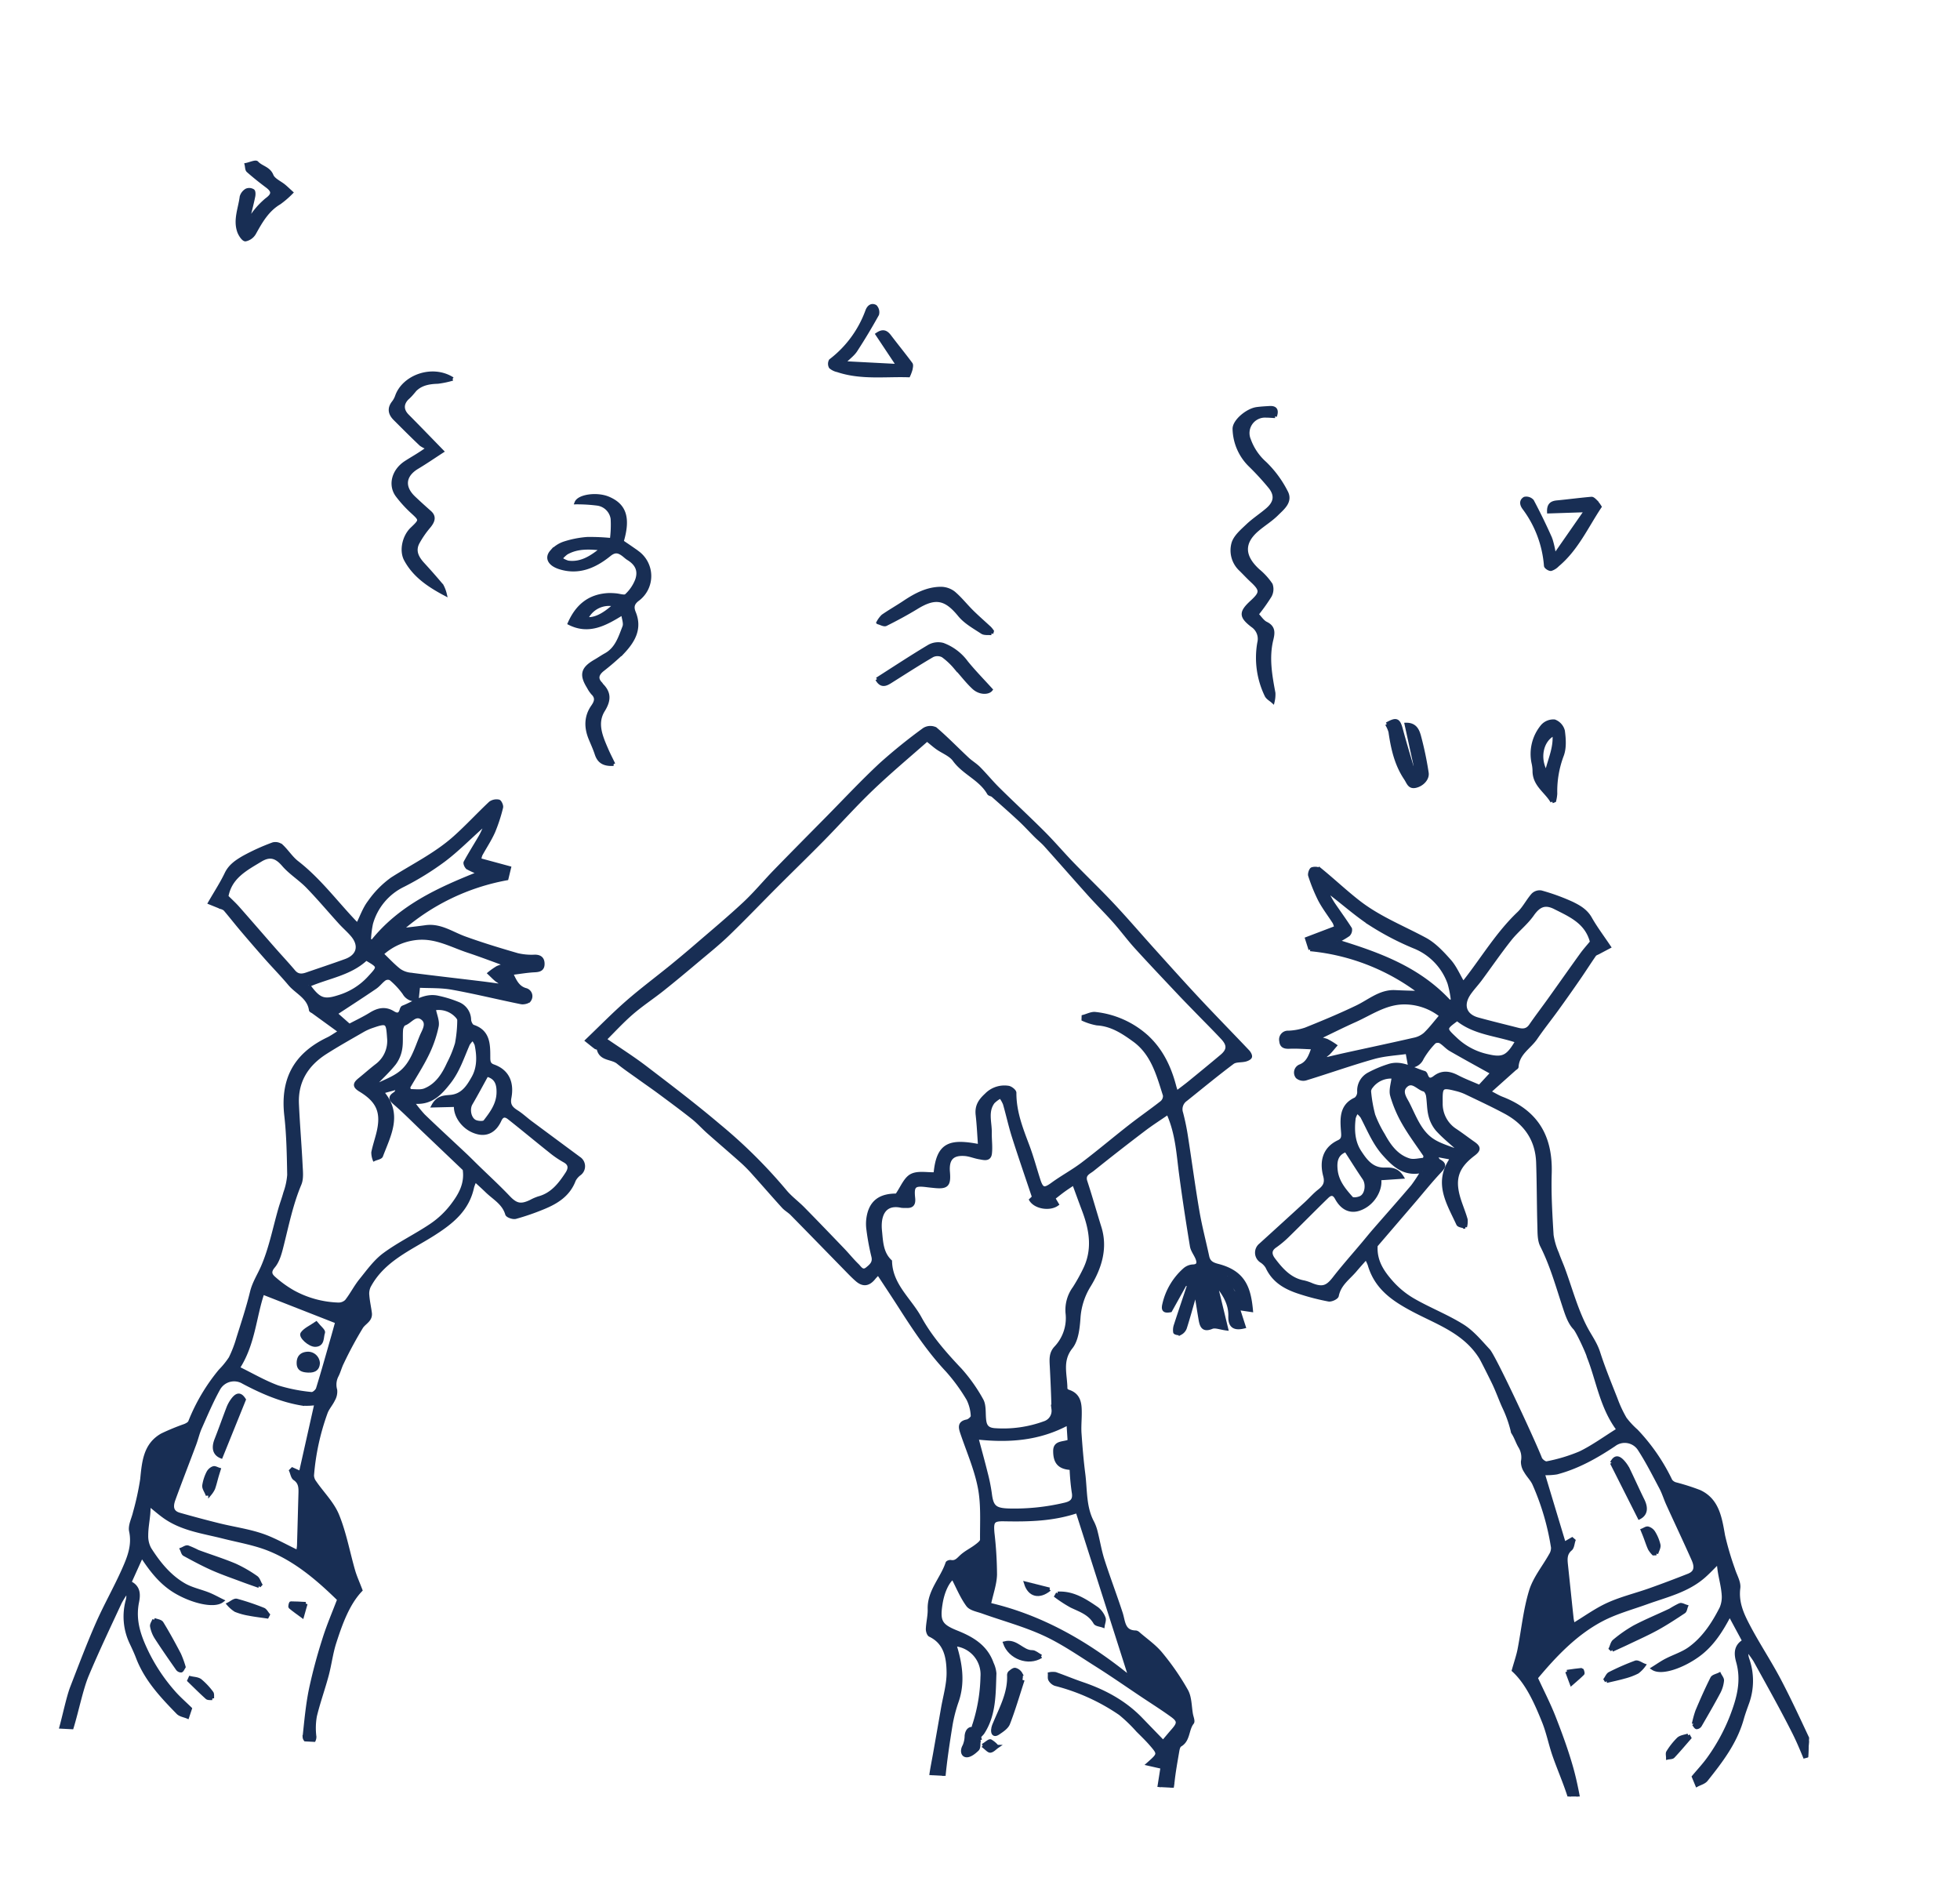 <svg xmlns="http://www.w3.org/2000/svg" xmlns:xlink="http://www.w3.org/1999/xlink" width="562.559" height="542.887" viewBox="0 0 562.559 542.887">
  <defs>
    <clipPath id="clip-path">
      <path id="Path_46047" data-name="Path 46047" d="M-16671.111-7073.446l43.52-204.887-21.174-48.59,21.174-28.442,15.289-94.81-65.861-105.474,118.787-18.963,39.988,68.737,119.965-32,184.653-17.777,72.919,61.625-52.926,74.663-15.287,100.734-4.706,71.107,72.919,105.475v37.923l-55.911,20.219-67.724,3.549-273.895,21.266Z" transform="translate(17010 8879)" fill="none" stroke="#707070" stroke-width="1"/>
    </clipPath>
    <clipPath id="clip-path-2">
      <rect id="Rectangle_7253" data-name="Rectangle 7253" width="858.066" height="600.253" fill="#182e54" stroke="#182e54" stroke-width="1"/>
    </clipPath>
  </defs>
  <g id="Mask_Group_170" data-name="Mask Group 170" transform="matrix(0.999, 0.052, -0.052, 0.999, -236.133, -1319.967)" clip-path="url(#clip-path)">
    <g id="Group_17797" data-name="Group 17797" transform="translate(-9.458 1199.89)">
      <g id="Group_17796" data-name="Group 17796" transform="translate(0 0)">
        <g id="Group_17795" data-name="Group 17795" transform="translate(0 0)" clip-path="url(#clip-path-2)">
          <path id="Path_45978" data-name="Path 45978" d="M1809.609,950.783c-2.832.31-4.248-.573-5.056-2.67-.57-1.485-1.32-2.9-2-4.341-1.472-3.12-1.62-6.245.249-9.225.9-1.443,1.136-2.6-.264-3.822a8.684,8.684,0,0,1-1.236-1.656c-2.405-3.438-2.029-5.223,1.564-7.549.959-.621,1.862-1.332,2.833-1.93,3.076-1.893,3.881-5.223,4.9-8.317.337-1.024-.344-2.4-.607-3.881-4.857,3.383-9.377,6.2-15.121,3.693,2.031-5.344,5.523-8.216,10.771-8.756a17.972,17.972,0,0,1,2.037-.028c1.053.013,2.574.5,3.068-.022a11.824,11.824,0,0,0,2.8-4.617c.8-2.776-.317-4.674-2.813-6.027-.532-.29-.992-.713-1.5-1.05-1.372-.9-2.417-1.132-3.95.246-3.924,3.527-8.433,5.832-13.947,4.443-3.031-.763-4.144-2.577-2.645-4.462a8.471,8.471,0,0,1,3.412-2.562,28.407,28.407,0,0,1,6.546-1.665,59.676,59.676,0,0,1,7.04-.058,31.962,31.962,0,0,0-.08-6.046,5.028,5.028,0,0,0-4.494-4.027,46.455,46.455,0,0,0-6.078-.055c.626-1.887,5.775-2.958,9.2-1.675,4.2,1.573,6.3,4.623,4.447,12.181,1.578.976,3.205,1.917,4.766,2.961a8.35,8.35,0,0,1,.737,13.269c-1.528,1.239-1.7,2.346-.949,3.94,2.115,4.492.186,8.141-2.584,11.424a73,73,0,0,1-5.724,5.5c-1.322,1.256-1.693,2.555-.159,3.936.11.1.166.265.277.365,2.392,2.163,2.377,4.316.8,7.2-2.126,3.868-.225,7.609,1.527,11.157.631,1.279,1.355,2.509,2.238,4.125m-6.505-61.542c-3.538-.174-7.059-.259-10.182,1.764a9.007,9.007,0,0,0-1.563,1.707,7.512,7.512,0,0,0,2.148.923c3.921.346,6.8-1.89,9.6-4.394m4.507,15.894a7.158,7.158,0,0,0-8,4.392c2.33.183,4.988-1.245,8-4.392" transform="translate(-1308.63 -635.441)" fill="#182e54" stroke="#182e54" stroke-width="1" fill-rule="evenodd"/>
          <path id="Path_45979" data-name="Path 45979" d="M250.9,753.986c1.752-3.548,3.653-7.289,1.527-11.157-1.58-2.88-1.6-5.034.8-7.2.112-.1.167-.267.277-.365,1.534-1.381,1.164-2.679-.158-3.936a72.977,72.977,0,0,1-5.724-5.5c-2.77-3.283-4.7-6.932-2.584-11.424.75-1.593.579-2.7-.949-3.94a8.351,8.351,0,0,1,.737-13.269c1.56-1.044,3.187-1.985,4.766-2.961-1.85-7.558.242-10.608,4.447-12.181,3.425-1.283,8.574-.212,9.2,1.675a46.38,46.38,0,0,0-6.078.055,5.026,5.026,0,0,0-4.494,4.027,31.936,31.936,0,0,0-.08,6.046,59.666,59.666,0,0,1,7.04.059,28.394,28.394,0,0,1,6.546,1.665,8.473,8.473,0,0,1,3.412,2.562c1.5,1.885.385,3.7-2.645,4.462-5.514,1.389-10.023-.916-13.947-4.443-1.534-1.377-2.578-1.15-3.95-.246-.508.337-.968.761-1.5,1.05-2.5,1.353-3.609,3.251-2.813,6.027a11.821,11.821,0,0,0,2.8,4.617c.493.522,2.014.036,3.068.023a17.838,17.838,0,0,1,2.037.028c5.248.539,8.74,3.412,10.771,8.756-5.744,2.506-10.264-.31-15.121-3.694-.263,1.484-.944,2.857-.607,3.881,1.022,3.094,1.828,6.424,4.9,8.317.971.6,1.874,1.309,2.833,1.93,3.593,2.326,3.969,4.11,1.563,7.548a8.687,8.687,0,0,1-1.236,1.656c-1.4,1.223-1.169,2.379-.264,3.823,1.869,2.981,1.722,6.1.249,9.225-.68,1.442-1.43,2.855-2,4.341-.808,2.1-2.225,2.98-5.056,2.67.883-1.615,1.607-2.846,2.238-4.125m13.865-53.023a7.525,7.525,0,0,0,2.148-.923,9.022,9.022,0,0,0-1.564-1.707c-3.123-2.023-6.644-1.937-10.182-1.763,2.8,2.5,5.677,4.74,9.6,4.394m-6.1,15.892a7.159,7.159,0,0,0-8-4.392c3.014,3.147,5.672,4.576,8,4.392" transform="translate(-175.736 -495.186)" fill="#182e54" stroke="#182e54" stroke-width="1" fill-rule="evenodd"/>
          <path id="Path_45980" data-name="Path 45980" d="M1223.193,862.439c-1.731.9-3.834,1.277-5.445.324a62.836,62.836,0,0,1-8.785-6.4c-3.639-3.119-3.766-7.728-4.222-12.08a31.922,31.922,0,0,1,.244-4.941c-2.839-2.1-3.624-4.683-2.655-8.494.76-2.99,1.247-6.071,3.587-8.2-1.431-1.869-2.82-3.661-4.183-5.469a4.788,4.788,0,0,1-.2-5.615c1.836-3.37,3.984-6.621,7.774-7.647,2.3-.624,4.915-.157,7.379-.034.415.023.793.8,1.184,1.215a2.785,2.785,0,0,1-3.684,1.147,6.033,6.033,0,0,0-7.238,2.751c-.681,1.111-1.271,2.28-1.908,3.42a2.8,2.8,0,0,0,.311,3.6c1.23,1.4,2.318,2.931,3.658,4.651a10.291,10.291,0,0,1,8.308-3.5c1.871-.008,6.122,2.507,6.48,3.824.395,1.448.022,2.163-1.568,2.292-4.028.325-7.988,1.468-12.119.558-.763-.168-2.323.994-2.7,1.893a35.3,35.3,0,0,0-2.237,7.668c-.183,1.111.745,2.413,1.01,3.177,2.828-1.011,5.1-1.932,7.437-2.627,2.63-.78,4.709.678,6.668,2.157a1.724,1.724,0,0,1-.448,3.077,86.748,86.748,0,0,1-9.732,1.924c-1.489.2-2.055.753-1.968,2.129.372,5.876,2.145,11.025,7.264,14.458.746.5,1.27,1.362,2.033,1.822a31.8,31.8,0,0,0,3.939,1.929,8.117,8.117,0,0,0,1.826.338c-.005.218-.009.437-.015.655m-6.32-25.215c-2.843-1.556-5.175-1.026-6.631,1.368,2.491,1.357,4.4.028,6.631-1.368m-3.825-15.466,6.658-.462c-3.07-2.019-4.617-1.97-6.658.462" transform="translate(-878.504 -584.079)" fill="#182e54" stroke="#182e54" stroke-width="1" fill-rule="evenodd"/>
          <path id="Path_45981" data-name="Path 45981" d="M2526.083,746.808c-.84,0-1.733-.034-2.623.005a4.939,4.939,0,0,0-4.479,7.1,16.274,16.274,0,0,0,4.889,6.468,30.942,30.942,0,0,1,6.467,7.864c1.694,2.736-.7,4.75-2.316,6.536s-3.682,3.172-5.434,4.856c-4.107,3.947-3.666,7.834.955,11.623a18.654,18.654,0,0,1,3.85,3.822,3.972,3.972,0,0,1-.131,3.266,52.768,52.768,0,0,1-3.477,5.446c.978.9,1.742,2.032,2.788,2.475,2.275.962,2.206,2.557,1.827,4.549-.992,5.215.175,10.249,1.394,15.275a8.921,8.921,0,0,1-.1,2.452c-.663-.54-1.556-.943-1.953-1.639a24.8,24.8,0,0,1-2.9-14.961,4.578,4.578,0,0,0-2.148-4.842c-3.546-2.449-3.6-3.647-.534-6.775,2.746-2.8,2.684-3.593-.384-6.159-1.113-.933-2.155-1.951-3.243-2.918a7.5,7.5,0,0,1-2.554-7.475c.491-1.953,2.32-3.662,3.8-5.23,1.677-1.773,3.688-3.209,5.46-4.9,2.2-2.095,2.472-4.16.521-6.441a76.949,76.949,0,0,0-6.258-6.137,15.071,15.071,0,0,1-4.926-10.015c-.189-2.263,3.446-5.62,6.135-6.129,1.192-.225,2.4-.352,3.608-.49,1.554-.178,2.357.359,1.763,2.369" transform="translate(-1840.729 -540.986)" fill="#182e54" stroke="#182e54" stroke-width="1" fill-rule="evenodd"/>
          <path id="Path_45982" data-name="Path 45982" d="M1627.4,755.324a26.549,26.549,0,0,1-4.19,1.105c-2.889.239-5.477.9-7.175,3.573a14.044,14.044,0,0,1-1.372,1.552c-1.491,1.707-1.322,3.5.346,5.011,3.368,3.058,6.69,6.166,10.462,9.651-2.386,1.726-4.567,3.406-6.847,4.931-3.731,2.5-3.984,5.859-.548,8.8,1.562,1.336,3.159,2.63,4.766,3.912,1.405,1.12,1.3,2.361-.082,4.186a27.267,27.267,0,0,0-2.841,4.617c-1.193,2.487-.026,4.413,1.735,6.146,1.958,1.924,3.883,3.891,5.752,5.9a9.965,9.965,0,0,1,1.037,2.348c-5.087-2.367-9.144-4.95-11.769-9.242-1.577-2.579-.808-6.678,1.289-8.9,2.595-2.753,2.546-2.691-.386-5.111a35.236,35.236,0,0,1-4.222-4.2c-2.428-2.827-1.616-7.068,1.83-9.6,1.752-1.289,3.638-2.392,6.264-4.521a7.979,7.979,0,0,1-2.132-.923c-2.658-2.263-5.252-4.606-7.847-6.945-1.506-1.357-1.931-2.88-.651-4.683a6.472,6.472,0,0,0,.869-1.858c1.707-5.709,9.7-9.165,15.71-5.759" transform="translate(-1178.289 -547.951)" fill="#182e54" stroke="#182e54" stroke-width="1" fill-rule="evenodd"/>
          <path id="Path_45983" data-name="Path 45983" d="M1033.569,747.517c1.145-6.916,6.767-10.69,10.931-15.761-2.858-2.206-6.043-4.017-10.17-3.745q-1.639,3.886-3.275,7.755l.614.3q1.455-1.244,2.911-2.485c.19.142.38.284.57.428-.573,1.086-1.069,2.222-1.733,3.243-1.741,2.684-4.194,4.945-4.178,8.6,0,.524-1.778,1.487-2.734,1.485-1.608,0-1.169-1.211-.856-2.365.92-3.4,1.6-6.873,2.539-10.268a50.634,50.634,0,0,1,3.029-8.924c.4-.806,2.848-1.207,4.075-.834a100.682,100.682,0,0,1,10.1,3.964,33.814,33.814,0,0,1,3.518,2.013,5.117,5.117,0,0,1-2.653,4.269c-2.269,1.521-4.008,3.9-5.866,6.006-1.715,1.945-3.262,4.042-4.943,6.019a4.823,4.823,0,0,1-1.405.81l-.48-.507" transform="translate(-750.063 -526.714)" fill="#182e54" stroke="#182e54" stroke-width="1" fill-rule="evenodd"/>
          <path id="Path_45984" data-name="Path 45984" d="M2081.689,675.632h15.748c-2.394-3.225-4.421-5.95-6.459-8.693,1.61-1.251,2.595-.772,3.57.388,2.152,2.553,4.4,5.024,6.523,7.6.27.327.115,1.088.034,1.627a11.954,11.954,0,0,1-.544,1.735c-6.718.133-13.582,1.491-20.4-.412a4.542,4.542,0,0,1-2.057-.865,1.906,1.906,0,0,1-.1-1.834,31.433,31.433,0,0,0,9.7-14.709c.363-1.236,1.166-2.008,2.316-1.463a2.381,2.381,0,0,1,.685,2.218c-1.764,3.609-3.649,7.166-5.663,10.639-.707,1.222-1.893,2.157-3.354,3.77" transform="translate(-1520.861 -478.689)" fill="#182e54" stroke="#182e54" stroke-width="1" fill-rule="evenodd"/>
          <path id="Path_45985" data-name="Path 45985" d="M2836.714,839.463l8.409-13.536c-3.96.336-7.31.623-10.68.91-.181-2.052.743-2.643,2.229-2.862,3.272-.486,6.527-1.1,9.8-1.548.416-.057.967.482,1.372.84a11.707,11.707,0,0,1,1.153,1.394c-3.477,5.845-6.011,12.47-11.235,17.314a4.589,4.589,0,0,1-1.818,1.306c-.466.1-1.514-.494-1.577-.9a31.645,31.645,0,0,0-7.056-16.19c-.834-.972-1.048-2.074.02-2.772a2.3,2.3,0,0,1,2.21.6c2.06,3.443,4.013,6.963,5.826,10.548a28.168,28.168,0,0,1,1.344,4.9" transform="translate(-2069.258 -597.777)" fill="#182e54" stroke="#182e54" stroke-width="1" fill-rule="evenodd"/>
          <path id="Path_45986" data-name="Path 45986" d="M1343.3,1167.066a11.68,11.68,0,0,1,3.9-7.773,26.8,26.8,0,0,0,6.983-11.937,4.739,4.739,0,0,0-.14-1.177,48.658,48.658,0,0,0-4.125,5.189c-2.17,3.664-4.162,7.441-6.082,11.248-.89,1.763-1.912,2.24-3.786,1.048.968-2.18,1.781-4.485,2.965-6.574,2.082-3.667,4.295-7.271,6.638-10.773,1.329-1.987,3.073-3.484,5.8-3.329,2.466.142,3.172,1.328,2.532,3.79-1.59,6.114-5.4,10.713-9.418,15.249a17.868,17.868,0,0,0-2.647,4.258c-.618,1.311-1.314,1.5-2.615.781" transform="translate(-980.54 -831.124)" fill="#182e54" stroke="#182e54" stroke-width="1" fill-rule="evenodd"/>
          <path id="Path_45987" data-name="Path 45987" d="M590.321,791.879c.527-3.629,5.369-5.4,3.381-10.631,1.634.5,2.99.5,3.569,1.177a3.051,3.051,0,0,1-.03,4.209,17.577,17.577,0,0,0-4.462,9.6,3.078,3.078,0,0,1-2.018,1.883c-.523.138-1.594-.713-1.979-1.383q-3.247-5.645-6.23-11.45a2.3,2.3,0,0,1,.134-2.081c3.552-3.624,4.158-8.724,6.491-12.936.333-.6,1.45-.759,2.2-1.12.247.643.873,1.446.685,1.9a108.123,108.123,0,0,1-4.63,10.266c-1.031,1.909-1.69,3.52-.519,5.554.966,1.678,1.772,3.451,2.649,5.182l.756-.176" transform="translate(-425.636 -558.996)" fill="#182e54" stroke="#182e54" stroke-width="1" fill-rule="evenodd"/>
          <path id="Path_45988" data-name="Path 45988" d="M423,511.1c.527-3.629,5.369-5.4,3.381-10.631,1.634.5,2.99.5,3.569,1.177a3.051,3.051,0,0,1-.03,4.209,17.577,17.577,0,0,0-4.462,9.6,3.079,3.079,0,0,1-2.018,1.883c-.523.138-1.593-.713-1.979-1.383q-3.247-5.645-6.23-11.45a2.3,2.3,0,0,1,.134-2.082c3.552-3.624,4.158-8.724,6.491-12.936.333-.6,1.45-.759,2.2-1.12.248.643.873,1.446.685,1.9a108.114,108.114,0,0,1-4.63,10.266c-1.031,1.909-1.69,3.52-.519,5.554.966,1.678,1.772,3.452,2.649,5.183L423,511.1" transform="translate(-303.097 -354.605)" fill="#182e54" stroke="#182e54" stroke-width="1" fill-rule="evenodd"/>
          <path id="Path_45989" data-name="Path 45989" d="M1439.716,557.1a14.729,14.729,0,0,1,1.02-1.586,22.983,22.983,0,0,1,2.973-3.357c1.879-1.525,1.9-2.536-.093-3.874-1.94-1.3-3.846-2.662-5.677-4.118-.392-.312-.39-1.135-.571-1.724,1.027-.265,2.6-1.086,2.985-.7,1.333,1.336,3.485,1.342,4.451,3.425.583,1.253,2.437,1.89,3.7,2.831.646.478,1.253,1.014,2.175,1.767a26.2,26.2,0,0,1-3.254,3.111c-3.343,2.216-5.037,5.59-6.731,9.057a3.843,3.843,0,0,1-2.459,2.006c-.591.065-1.6-1.294-1.983-2.206-1.374-3.321-.048-6.68.19-10.015a3.185,3.185,0,0,1,1.38-1.951,2.031,2.031,0,0,1,1.818.06c.3.168.339,1.062.259,1.591-.265,1.792-.635,3.567-.964,5.348l.778.329" transform="translate(-1050.551 -393.386)" fill="#182e54" stroke="#182e54" stroke-width="1" fill-rule="evenodd"/>
          <path id="Path_45990" data-name="Path 45990" d="M1217.189,1180.348c-.5,3.664-1.534,5.041-4.484,5.4a2.367,2.367,0,0,1-1.656-.316c-2.3-1.936-4.129-4.155-4.656-7.353-.722-4.4-1.73-8.744-2.53-13.129-.1-.529.177-1.484.543-1.654a1.819,1.819,0,0,1,1.724.4c2.844,3.7,5.681,7.419,8.336,11.263a42.387,42.387,0,0,1,2.724,5.386m-4.332,2.687c1.539-3.94.435-6.545-3.984-10.06-.22,3.871,1.392,6.983,3.984,10.06" transform="translate(-880.788 -845.859)" fill="#182e54" stroke="#182e54" stroke-width="1" fill-rule="evenodd"/>
          <path id="Path_45991" data-name="Path 45991" d="M2858.1,1081.969c-1.844-2.875-5.414-4.495-5.586-8.6a10.959,10.959,0,0,0-.409-2.242,12.487,12.487,0,0,1,2.07-10.63,4.2,4.2,0,0,1,3.389-1.594,4.033,4.033,0,0,1,2.631,2.64c.424,2.266.741,4.846.077,6.966a29.158,29.158,0,0,0-1.319,11.154,11.05,11.05,0,0,1-.21,2l-.643.3m-2.07-8.074c.653-3.843,2.25-7.344,1.637-11.341-3.608,1.974-4.375,7.41-1.637,11.341" transform="translate(-2087.63 -769.906)" fill="#182e54" stroke="#182e54" stroke-width="1" fill-rule="evenodd"/>
          <path id="Path_45992" data-name="Path 45992" d="M283.164,1132.5c.262,2.045.56,4.085.761,6.137a4.016,4.016,0,0,1-.385,1.373c-.387-.295-1.007-.514-1.125-.9-.94-3.063-1.662-6.2-2.693-9.225a68.468,68.468,0,0,0-3.256-7.762c-.281-.577-1.342-.763-2.042-1.129-.183.756-.685,1.614-.492,2.252.974,3.219,2.167,6.367,3.187,9.571a6.346,6.346,0,0,1-.056,2.062c-.648-.21-1.463-.244-1.9-.675a5.871,5.871,0,0,1-1.363-2.265c-1.067-3.122-2.139-6.25-3-9.435-.708-2.613.5-4.127,3.161-4.38a6.5,6.5,0,0,1,6.7,4.133c1.113,3.332,1.988,6.746,2.966,10.126l-.464.114" transform="translate(-197.305 -813.014)" fill="#182e54" stroke="#182e54" stroke-width="1" fill-rule="evenodd"/>
          <path id="Path_45993" data-name="Path 45993" d="M2176.661,965c-.917-.053-2.013.206-2.725-.212-2.338-1.372-4.928-2.623-6.713-4.587-4.184-4.61-7.143-5.137-12.334-1.584-2.794,1.911-5.7,3.677-8.64,5.339-.517.293-1.489-.242-2.252-.394a7.277,7.277,0,0,1,1.277-1.93c1.919-1.484,3.972-2.785,5.916-4.237,3.088-2.307,6.348-4.275,10.254-4.508a6.082,6.082,0,0,1,3.755,1.054c1.984,1.5,3.643,3.429,5.514,5.094,1.737,1.548,3.576,2.975,5.357,4.471a7.276,7.276,0,0,1,.743.835q-.075.329-.151.658" transform="translate(-1569.331 -692.746)" fill="#182e54" stroke="#182e54" stroke-width="1" fill-rule="evenodd"/>
          <path id="Path_45994" data-name="Path 45994" d="M2145.991,1022.386c4.918-3.509,9.613-6.975,14.455-10.213a5.372,5.372,0,0,1,3.9-.695,14.717,14.717,0,0,1,7.035,4.774c2.321,2.566,4.876,4.914,7.4,7.424-.685,1-3.1,1.243-4.957-.3-1.986-1.642-3.647-3.684-5.512-5.486a20.2,20.2,0,0,0-3.818-3.223,3.386,3.386,0,0,0-2.964.1c-3.995,2.61-7.863,5.421-11.772,8.167-1.281.9-2.523,1.417-3.76-.556" transform="translate(-1570.792 -735.314)" fill="#182e54" stroke="#182e54" stroke-width="1" fill-rule="evenodd"/>
          <path id="Path_45995" data-name="Path 45995" d="M611.757,1113.54c2.677-1.693,3.3-1.449,4.194,1.313,1.126,3.47,2.355,6.907,3.573,10.345a4.662,4.662,0,0,0,.752,1.045c.19-.061.38-.12.568-.178-1.141-4.177-2.284-8.351-3.476-12.707,2.625-.166,3.379,1.7,3.853,3.085a96.55,96.55,0,0,1,2.763,10.43c.372,1.677-1.147,3.491-3.049,4.017-1.783.492-2.107-.91-2.958-2.045-2.952-3.932-4.194-8.452-5.125-13.154a8.766,8.766,0,0,0-1.095-2.152" transform="translate(-447.16 -808.92)" fill="#182e54" stroke="#182e54" stroke-width="1" fill-rule="evenodd"/>
          <path id="Path_45996" data-name="Path 45996" d="M2694.263,1068.347c2.677-1.693,3.3-1.449,4.194,1.313,1.126,3.47,2.355,6.907,3.572,10.345a4.65,4.65,0,0,0,.752,1.045l.568-.178c-1.141-4.177-2.284-8.351-3.475-12.707,2.625-.166,3.378,1.705,3.853,3.085a96.412,96.412,0,0,1,2.762,10.43c.372,1.677-1.146,3.491-3.049,4.017-1.783.492-2.107-.91-2.958-2.045-2.952-3.932-4.193-8.452-5.124-13.154a8.784,8.784,0,0,0-1.094-2.152" transform="translate(-1972.331 -776.022)" fill="#182e54" stroke="#182e54" stroke-width="1" fill-rule="evenodd"/>
          <path id="Path_45997" data-name="Path 45997" d="M405.5,1114.862c-2.055,3.388-3.591,6.958-3.027,11.471-.987.064-2.035.136-3.715.248a67.517,67.517,0,0,1,1.485-8.3,27.055,27.055,0,0,1,3.37-7.179c.618-.914,2.494-1.249,3.794-1.234.48,0,1.387,1.779,1.342,2.71a45.877,45.877,0,0,1-3.3,15.906,1.742,1.742,0,0,1-1.527.755,1.681,1.681,0,0,1-.912-1.389c.421-1.86,1.217-3.641,1.567-5.509.462-2.463.629-4.982.923-7.478" transform="translate(-291.165 -807.022)" fill="#182e54" stroke="#182e54" stroke-width="1" fill-rule="evenodd"/>
          <path id="Path_45998" data-name="Path 45998" d="M819.317,1013.457c.737-2.405,1.463-4.814,2.219-7.214a16.822,16.822,0,0,1,1.307-3.66,9.019,9.019,0,0,1,2.286-1.9c.264.2.53.407.8.61-1.3,4.29-2.344,8.688-4.039,12.807-.553,1.338-2.712,2.316-4.325,2.776a2.19,2.19,0,0,1-2.863-2.331q.192-4.9.665-9.789a20.624,20.624,0,0,1,1-4.436,2.282,2.282,0,0,1,1.422-1.414,3.347,3.347,0,0,1,2.193.793c.223.178-.047,1.2-.29,1.743-1.728,3.821-2.558,7.7-1.243,11.776.288.082.577.163.867.242" transform="translate(-595.787 -726.239)" fill="#182e54" stroke="#182e54" stroke-width="1" fill-rule="evenodd"/>
          <path id="Path_45999" data-name="Path 45999" d="M1064.732,2048.521c-1.675-.554-3.559-.781-4.985-1.724-4.544-3.015-8.95-6.247-13.333-9.505a9.857,9.857,0,0,1-2.485-2.971c-.341-.59-.1-1.531-.116-2.312.91.1,2.329-.144,2.653.35,3.976,6.1,11,8.133,16.115,12.669.918.814,1.7,1.779,2.548,2.674l-.4.819" transform="translate(-763.538 -1478.294)" fill="#182e54" stroke="#182e54" stroke-width="1" fill-rule="evenodd"/>
          <path id="Path_46000" data-name="Path 46000" d="M487.048,2012.72a56.668,56.668,0,0,0,3.857,6.431,12.3,12.3,0,0,1,2.717,9.2c-.177,1.921-.54,3.84-.529,5.756.011,1.675-.879,2.1-2.094,1.825-.378-.088-.756-1.39-.683-2.086.335-3.264,1.1-6.572-.363-9.7-1.042-2.231-2.545-4.235-3.669-6.435a6.184,6.184,0,0,1-.782-3.353c.1-.733,1.225-1.325,1.545-1.641" transform="translate(-354.674 -1464.254)" fill="#182e54" stroke="#182e54" stroke-width="1" fill-rule="evenodd"/>
          <path id="Path_46001" data-name="Path 46001" d="M503.848,2123.074c0,2.988-.037,5.993.015,9a30.322,30.322,0,0,1,.248,4.339c-.1.778-1.074,1.436-1.653,2.149-.627-.6-1.77-1.177-1.8-1.8-.149-3.6.008-7.2-.024-10.8-.021-2.521.318-2.914,3.211-2.878" transform="translate(-365.748 -1544.584)" fill="#182e54" stroke="#182e54" stroke-width="1" fill-rule="evenodd"/>
          <path id="Path_46002" data-name="Path 46002" d="M654.041,2117.481c.2-5.243.363-10.506.661-15.759.03-.535.871-1.023,1.337-1.532.358.5,1.02,1,1.02,1.5,0,4.451-.127,8.9-.2,13.352-.028,1.713-.56,2.841-2.822,2.443" transform="translate(-478.127 -1527.927)" fill="#182e54" stroke="#182e54" stroke-width="1" fill-rule="evenodd"/>
          <path id="Path_46003" data-name="Path 46003" d="M527.285,2048.42c.054,3.077.171,6.158.095,9.231-.013.479-.91.933-1.4,1.4-.422-.574-1.13-1.113-1.214-1.735-.333-2.47-.45-4.97-.691-7.455-.212-2.226,1.515-1.227,2.35-1.715.285.093.571.184.856.276" transform="translate(-382.934 -1490.04)" fill="#182e54" stroke="#182e54" stroke-width="1" fill-rule="evenodd"/>
          <path id="Path_46004" data-name="Path 46004" d="M618.2,2049.062c-1.884,1.289-3.463.9-5-.4-1.161-.976-2.453-1.8-3.578-2.812a5.684,5.684,0,0,1-.9-1.742c.8-.248,1.854-.952,2.377-.664a70.782,70.782,0,0,1,6.536,4.251c.346.244.391.927.562,1.37" transform="translate(-444.938 -1486.568)" fill="#182e54" stroke="#182e54" stroke-width="1" fill-rule="evenodd"/>
          <path id="Path_46005" data-name="Path 46005" d="M1129.823,2096.427c2.926-1.139,7.357,1.9,7.768,5.149-2.28.526-6.441-2.182-7.768-5.149" transform="translate(-826.577 -1525.01)" fill="#182e54" stroke="#182e54" stroke-width="1" fill-rule="evenodd"/>
          <path id="Path_46006" data-name="Path 46006" d="M2985.822,1996.474c1.525-.8,3.062-1.575,4.573-2.4,2.673-1.455,5.393-2.835,7.978-4.44,2.563-1.594,5.007-3.392,7.441-5.191.369-.274.4-1.029.582-1.562-.621-.141-1.348-.56-1.841-.365a27.556,27.556,0,0,0-2.68,1.673c-3.339,1.8-6.776,3.414-10.033,5.352a38.285,38.285,0,0,0-5.564,4.325c-.538.474-.651,1.446-.96,2.191.169.138.337.275.5.414" transform="translate(-2185.492 -1442.232)" fill="#182e54" stroke="#182e54" stroke-width="1" fill-rule="evenodd"/>
          <path id="Path_46007" data-name="Path 46007" d="M3078.457,2068.206c.368.4.621.916.931.954a1.3,1.3,0,0,0,.964-.671c1.666-3.251,3.335-6.5,4.882-9.81a9.111,9.111,0,0,0,.8-3.316c.032-.578-.588-1.194-.914-1.792-.705.411-1.784.653-2.054,1.264-1.381,3.14-2.607,6.356-3.777,9.586a28.3,28.3,0,0,0-.829,3.785" transform="translate(-2253.705 -1493.991)" fill="#182e54" stroke="#182e54" stroke-width="1" fill-rule="evenodd"/>
          <path id="Path_46008" data-name="Path 46008" d="M2981.871,2051.3c1.674-.493,3.363-.932,5.012-1.5a18.342,18.342,0,0,0,3.7-1.6,9.11,9.11,0,0,0,1.793-2.042c-.837-.263-1.853-.967-2.484-.705a70.214,70.214,0,0,0-7.241,3.624c-.529.293-.78,1.105-1.158,1.68.127.181.251.363.379.545" transform="translate(-2182.69 -1488.038)" fill="#182e54" stroke="#182e54" stroke-width="1" fill-rule="evenodd"/>
          <path id="Path_46009" data-name="Path 46009" d="M3057.875,2119.581c-.932.382-2.092.533-2.748,1.2a20.137,20.137,0,0,0-2.777,3.908c-.237.4,0,1.094.025,1.652.515-.145,1.225-.119,1.516-.463,1.536-1.807,2.967-3.709,4.435-5.579-.149-.24-.3-.478-.452-.717" transform="translate(-2234.509 -1542.043)" fill="#182e54" stroke="#182e54" stroke-width="1" fill-rule="evenodd"/>
          <path id="Path_46010" data-name="Path 46010" d="M2939.964,2057.123c.592,1.368.889,2.05,1.477,3.406,1.169-1.143,2.178-2.065,3.081-3.081.135-.154-.264-1.1-.336-1.093-1.318.183-2.624.456-4.222.767" transform="translate(-2152.277 -1496.018)" fill="#182e54" stroke="#182e54" stroke-width="1" fill-rule="evenodd"/>
          <path id="Path_46011" data-name="Path 46011" d="M2976.245,1832.991c3.039,5.319,5.882,10.3,8.725,15.272,1.805-1.045,1.983-2.809.735-5.041-1.564-2.793-3.023-5.648-4.562-8.459a9.852,9.852,0,0,0-1.322-1.868c-1.737-1.928-2.738-1.725-3.575.1" transform="translate(-2178.847 -1332.36)" fill="#182e54" stroke="#182e54" stroke-width="1" fill-rule="evenodd"/>
          <path id="Path_46012" data-name="Path 46012" d="M3017.258,1910.844c.2-.844.719-1.768.535-2.513a12.094,12.094,0,0,0-1.667-3.495,2.823,2.823,0,0,0-1.667-1.124c-.459-.094-1.037.4-1.563.639.276.592.561,1.179.825,1.776.506,1.144.947,2.322,1.518,3.431a7.471,7.471,0,0,0,1.166,1.361c.283-.026.569-.051.852-.075" transform="translate(-2205.69 -1384.892)" fill="#182e54" stroke="#182e54" stroke-width="1" fill-rule="evenodd"/>
          <path id="Path_46013" data-name="Path 46013" d="M940.27,1374.472c4.868.958,9.872,1.482,14.557,3.01,3.679,1.2,6.969,3.631,10.41,5.556.354.2.556.674.7,1.743-1.37-.14-2.99.155-4.062-.492a50.538,50.538,0,0,0-19.449-7.255c-1.359-.183-2.9-.5-2.111-2.611l-.048.049" transform="translate(-687.632 -999.605)" fill="#182e54" stroke="#182e54" stroke-width="1" fill-rule="evenodd"/>
          <path id="Path_46014" data-name="Path 46014" d="M637.89,1528a4.358,4.358,0,0,1-.588,1.153c-3.282,2.933-4.269,7-5.16,11.051-.226,1.024.283,2.2.409,3.319.106.957.149,1.922.218,2.884-.644.033-1.683.344-1.875.062-3.2-4.738-1.842-13.1,2.588-16.9,1.219-1.046,2.089-2.772,4.408-1.571" transform="translate(-459.89 -1111.107)" fill="#182e54" stroke="#182e54" stroke-width="1" fill-rule="evenodd"/>
          <path id="Path_46015" data-name="Path 46015" d="M556.414,1791.9c-2.37-.012-4.334-1.576-4.337-3.452a3.857,3.857,0,0,1,3.442-3.6c2.368.015,4.5,1.847,4.47,3.851-.03,2.135-1.231,3.21-3.574,3.2" transform="translate(-403.452 -1298.379)" fill="#182e54" stroke="#182e54" stroke-width="1" fill-rule="evenodd"/>
          <path id="Path_46016" data-name="Path 46016" d="M2328.577,2104.623c-.093,1.228.406,1.965,1.568,1.084,1.061-.8,2.37-1.74,2.753-2.9,1.322-4,2.288-8.125,3.388-12.2l-.49-.131c0-.7.223-1.514-.063-2.055a2.565,2.565,0,0,0-1.668-1.164c-.451-.068-1.046.525-1.5.914a1.159,1.159,0,0,0-.237.861c.451,5.07-1.742,9.477-3.356,14.032a6.2,6.2,0,0,0-.4,1.557" transform="translate(-1704.505 -1518.51)" fill="#182e54" stroke="#182e54" stroke-width="1"/>
          <path id="Path_46017" data-name="Path 46017" d="M2318.579,2165.274c1.117.745,1.751,1.5,2.265,1.429.676-.1,1.256-.864,1.876-1.342a7.127,7.127,0,0,0-1.975-1.5c-.388-.121-1.043.644-2.167,1.41" transform="translate(-1697.191 -1574.269)" fill="#182e54" stroke="#182e54" stroke-width="1"/>
          <path id="Path_46018" data-name="Path 46018" d="M2748.4,1491.816c-3.139-5.869-6.229-11.775-9.615-17.484-3.008-5.075-6.537-9.81-9.564-14.873-1.978-3.309-3.866-6.7-3.539-11.03.129-1.7-1.166-3.527-1.805-5.3a84.357,84.357,0,0,1-3.336-9.466c-1.172-5.074-2.194-10.133-7.489-12.257a63.848,63.848,0,0,0-6.825-1.805,2.687,2.687,0,0,1-1.6-.906,55.415,55.415,0,0,0-10.577-13.769,24.119,24.119,0,0,1-3.411-3.3,35.59,35.59,0,0,1-2.961-5.572c-1.958-4.3-3.987-8.582-5.664-13.005-.988-2.6-2.672-4.6-4-6.844-3.028-5.1-4.905-10.948-7.271-16.482-.644-1.51-1.41-2.962-2.026-4.484a20.5,20.5,0,0,1-1.8-5.131c-.659-5.854-1.333-11.736-1.457-17.622-.216-10.2-4.391-17.359-14.91-20.811-1.069-.351-2.073-.907-3.777-1.665,2.553-2.535,4.762-4.727,6.97-6.917.221-.218.63-.436.632-.655.028-3.92,3.3-5.754,5.01-8.575,1.786-2.94,3.8-5.726,5.665-8.616q2.952-4.565,5.8-9.2c1.394-2.262,2.7-4.584,4.1-6.841.218-.351.714-.519,1.093-.746.907-.553,1.824-1.091,2.987-1.786-2.172-2.9-4.179-5.281-5.842-7.9-1.361-2.14-3.413-3.146-5.423-4a59.174,59.174,0,0,0-9.054-2.767,2.742,2.742,0,0,0-2.3.9c-1.383,1.743-2.3,3.928-3.809,5.518-5.693,6.009-9.578,13.4-14.308,20.14a6.234,6.234,0,0,1-.625.62c-1.384-2.083-2.493-4.4-4.165-6.1-2.2-2.237-4.6-4.552-7.334-5.847-6.572-3.107-13.507-5.423-19.565-9.641-3.905-2.717-7.556-5.832-11.4-8.645a3,3,0,0,0-2.435-.17c-.363.125-.746,1.412-.544,1.918a48.525,48.525,0,0,0,3.2,6.831c1.317,2.207,3.013,4.163,4.507,6.259a6.481,6.481,0,0,1,.534,1.428l-8.186,3.616,1.147,3.039a61.822,61.822,0,0,1,32.241,10.74c-2.418.05-4.834.136-7.252.136-4.262,0-7.226,3-10.695,4.9-4.721,2.582-9.579,4.905-14.45,7.161a17.527,17.527,0,0,1-4.872,1.16,2.023,2.023,0,0,0-1.983,2.576c.213,1.534,1.19,1.717,2.549,1.584,2.147-.209,4.323-.127,6.789-.176-.721,2.585-1.37,4.481-3.386,5.441a2,2,0,0,0-.754,3.185,2.663,2.663,0,0,0,2.467.39c6.387-2.325,12.681-4.946,19.111-7.127,3.132-1.064,6.5-1.38,9.556-1.994.3,1.271.6,2.532.935,3.94a3.674,3.674,0,0,0,3.384-2.4,23.036,23.036,0,0,1,3.311-4.845,1.779,1.779,0,0,1,1.728-.184c1.067.563,1.939,1.541,3.011,2.089,3.917,2,7.886,3.9,12.3,6.067-.927,1.112-2.094,2.514-3.44,4.132-2.171-.819-4.412-1.529-6.543-2.5-2.285-1.045-4.407-1.209-6.421.509-1.053.9-1.878,1-2.49-.48-.114-.275-.333-.649-.564-.7-3.436-.811-6.744-2.9-10.432-1.414a32.9,32.9,0,0,0-5.429,2.633,5.345,5.345,0,0,0-2.592,5.241,2.622,2.622,0,0,1-.8,2.1c-4.219,2.135-3.714,5.94-3.225,9.7.161,1.229.2,2.147-1.016,2.8-4.343,2.32-4.637,6.317-3.45,9.992.694,2.148-.074,3.233-1.479,4.457-1.268,1.107-2.323,2.48-3.513,3.691q-6.2,6.309-12.437,12.584a2.848,2.848,0,0,0,.431,4.578,5.247,5.247,0,0,1,1.812,1.646c2.155,4.123,5.844,5.769,9.861,6.822a66.755,66.755,0,0,0,8.232,1.655c.758.1,2.269-.706,2.351-1.269.492-3.4,3.045-5.232,4.847-7.626.882-1.167,1.811-2.294,2.916-3.686a13.662,13.662,0,0,1,1.032,1.865c2.238,6.507,7.213,9.556,12.917,12.247,7.233,3.414,15.355,5.493,20.408,12.776.491.708,3.348,5.751,4.081,7.1,1.157,2.121,2.091,4.38,3.19,6.54a35.148,35.148,0,0,1,2.848,6.771c.037.139.073.282.107.425l.35.525c.74,1.1,1.223,2.39,1.952,3.5a5.91,5.91,0,0,1,1.008,4.257,4.84,4.84,0,0,0,.986,2.756c.781,1.252,1.981,2.245,2.636,3.551a72.082,72.082,0,0,1,6.282,17.909,3.776,3.776,0,0,1-.486,2.166c-1.739,3.542-4.23,6.86-5.167,10.612-1.375,5.5-1.614,11.3-2.423,16.968-.257,1.816-.786,3.594-1.333,6.015,4.072,3.342,6.887,8.777,9.453,14.33,1.387,3,2.191,6.283,3.438,9.36,1.572,3.871,3.468,7.6,4.937,11.512a20.864,20.864,0,0,1,.933,5.849,3.453,3.453,0,0,0,.042.356h2.856a1.093,1.093,0,0,0,.059-.543c-1.1-4.62-2.121-9.287-3.641-13.764-1.651-4.862-3.674-9.606-5.788-14.272-1.69-3.727-3.762-7.26-5.726-11,4.976-6.626,10.529-13.2,17.849-17.585,3.987-2.391,8.489-3.848,12.787-5.657,5.5-2.313,11.319-3.94,15.842-8.279,1.312-1.259,2.485-2.678,4.028-4.356.214,1.173.345,2.072.544,2.954.456,2.014,1.1,4,1.365,6.036a8.215,8.215,0,0,1-.37,4.141c-2.038,4.593-4.575,8.932-8.459,12.05-1.956,1.571-4.4,2.453-6.583,3.731-1.213.713-2.333,1.6-3.639,2.505,2.548,1.489,8.583-1.031,12.889-4.57,3.85-3.165,6.179-7.389,8.3-12.007,1.562,2.569,2.98,4.9,4.488,7.386-2.5,1.644-2.151,3.933-1.443,6.044,1.838,5.47.711,10.515-1.013,15.807a54.569,54.569,0,0,1-5.775,12.106c-1.245,1.99-2.781,3.782-4.2,5.684.321.674.658,1.381,1.105,2.319.839-.519,2-.852,2.568-1.651,3.933-5.5,7.787-11.067,9.347-17.946.368-1.631.863-3.233,1.352-4.833a18.708,18.708,0,0,0-.665-12.435,5.692,5.692,0,0,1-.34-2.754,28.339,28.339,0,0,1,2.524,3.062c4.136,6.678,8.357,13.308,12.25,20.142,1.728,3.035,3.177,6.244,4.685,9.42Zm-108.787-209.7c.9-1.465,2.03-2.771,2.982-4.2,2.647-3.989,5.146-8.092,7.918-11.981,1.847-2.6,4.352-4.7,6.036-7.388,1.7-2.721,3.439-3.633,6.36-2.343,4.583,2.024,9.333,3.735,11.064,9.34-1,1.358-1.934,2.5-2.736,3.747-2.874,4.458-5.694,8.956-8.552,13.424-1.642,2.565-3.367,5.072-4.96,7.669-.911,1.489-2.138,1.613-3.574,1.325-3.886-.783-7.782-1.509-11.655-2.36-3.8-.837-4.983-3.8-2.884-7.228m-12.057,12.322a6.936,6.936,0,0,1-3.094,1.673c-6.448,1.836-12.925,3.561-19.39,5.339-2.143.59-4.274,1.226-6.41,1.84a4.556,4.556,0,0,1,1.427-1.846c.694-.743,1.28-1.6,1.91-2.4a19.593,19.593,0,0,0-2.509-1.329,15.982,15.982,0,0,0-2.666-.489c3.688-2,7.018-3.908,10.425-5.648,4.344-2.217,8.286-5.369,13.388-5.83a16.92,16.92,0,0,1,11.3,3.124c-1.6,2.074-2.857,3.961-4.382,5.571m-26.533-25.344a24.987,24.987,0,0,0,3.106-2.016,1.96,1.96,0,0,0,.465-1.731c-1.668-2.35-3.495-4.576-5.231-6.874-.635-.839-1.158-1.772-2.062-3.173a7.808,7.808,0,0,1,1.4.375c3.97,2.742,7.782,5.782,11.938,8.164a79.2,79.2,0,0,0,12.517,5.693,17.53,17.53,0,0,1,10.607,9.93,29.786,29.786,0,0,1,1.224,4.854l-.847.488c-9.337-9.167-21.073-12.679-33.122-15.709m44.9,30.627a19.093,19.093,0,0,1-9.3-4.211c-3.563-3.041-3.659-2.918-.047-5.871,5.171,3.8,11.483,3.684,17.487,5.408-2.4,4.654-3.711,5.47-8.143,4.674m-22.988,9.69c1.789-1.731,3.479.637,5.248.98.456.088.964.972,1.1,1.575.4,1.86.432,3.828.987,5.622a9.9,9.9,0,0,0,2.251,3.975c1.891,1.892,4.08,3.458,6.148,5.159-.062.224-.124.446-.187.668-2.375-.852-4.92-1.38-7.087-2.629-3.821-2.2-5.54-6.453-7.66-10.163-.8-1.4-2.6-3.447-.795-5.188m-9.84.67a7.044,7.044,0,0,1,6.072-2.932c-.1,1.892-.673,3.8-.169,5.3a35.481,35.481,0,0,0,3.831,7.828c2.02,3.129,4.419,5.989,6.656,8.964-.063.364-.125.726-.188,1.088-1.472.16-3.043.741-4.4.4-3.571-.9-5.868-3.69-7.774-6.815a33.541,33.541,0,0,1-3.091-5.543,39.78,39.78,0,0,1-1.551-6.787,2.416,2.416,0,0,1,.616-1.5m-6.451,18.781c1.859,2.572,3.7,5.215,5.642,7.771,1.189,1.568,1,4.62-.654,5.563-.756.433-2.246.74-2.669.31-2.174-2.213-4.368-4.495-4.894-7.888-.39-2.507-.107-4.631,2.575-5.756m6.3,26.551c-2.59,3.433-5.282,6.784-7.741,10.316-1.823,2.62-3.126,3.242-6.223,2.231a13.233,13.233,0,0,0-2.425-.692c-3.94-.5-6.561-3.152-9-6.052-1.044-1.241-1.4-2.585.243-3.841a28.379,28.379,0,0,0,3.565-3.326c3.549-3.845,7.013-7.777,10.574-11.608.881-.948,1.817-1.261,2.758.282,1.783,2.915,4.154,3.714,6.52,2.813,4.262-1.626,6.17-6.329,5.436-9.058l6.468-.777c-1.739-2.5-3.745-2-5.443-1.951-3.449.1-5.356-2.322-7.082-4.68-2-2.738-2.373-6.166-2.121-9.584a6.358,6.358,0,0,1,.782-1.859,6.828,6.828,0,0,1,1.52,1.369c2.126,3.575,3.839,7.364,6.849,10.4,3.161,3.187,6.265,5.744,11.3,4.273a43.633,43.633,0,0,1-2.637,4.529c-3.406,4.473-6.923,8.854-10.384,13.281-1.01,1.293-1.97,2.629-2.96,3.939m53.991,58.824c-2.223-4.945-14.694-28.442-16.442-30.137-2.448-2.375-4.851-5.016-7.737-6.63-4.614-2.578-9.686-4.239-14.411-6.622a25.447,25.447,0,0,1-6.638-4.827c-2.669-2.724-5.122-5.792-5.036-10.34,3.287-4.261,6.723-8.712,10.156-13.163,2.333-3.026,4.568-6.145,7.035-9.046,1.171-1.377,1.468-2.134-.347-2.968-.413-.19-.639-.832-1.217-1.636,1.876.246,3.2.419,4.49.587,0,.435.058.621,0,.729-4.007,6.972.119,12.468,3.07,18.127.26.5,1.4.5,2.128.727a6.076,6.076,0,0,0,.084-2.111c-.6-1.785-1.419-3.489-2.1-5.246-2.326-5.966-1.438-9.578,3.3-13.576,1.614-1.362,1.558-2.095-.189-3.18-1.8-1.118-3.544-2.334-5.368-3.409a9.075,9.075,0,0,1-4.538-7.618c-.289-4.633-.291-5.048,4.143-4.154a15.068,15.068,0,0,1,2.839.815c3.875,1.618,7.775,3.188,11.579,4.977,5.752,2.707,9.509,7.164,10.1,13.974.523,6.042.809,12.108,1.3,18.152.155,1.891.185,4.041,1.063,5.573,3.094,5.4,5.071,11.284,7.314,17.067.844,2.178,1.765,4.623,3.363,6.1.876.81,4.172,7.059,4.362,7.948,3.011,6.476,4.44,14.321,9.632,20.488-3.78,2.633-7.027,5.3-10.624,7.271a47.9,47.9,0,0,1-9.363,3.359c-.515.155-1.668-.607-1.948-1.229m44.262,31.277c-3.624,1.654-7.272,3.257-10.948,4.779-3.881,1.608-7.944,2.8-11.673,4.725-3.362,1.731-6.381,4.2-9.714,6.456-.2-.762-.408-1.341-.5-1.939-.81-5.047-1.592-10.1-2.4-15.147-.27-1.688-.472-3.254,1.006-4.621.544-.5.538-1.661.781-2.52-.164-.127-.328-.253-.492-.383l-2.211,1.434c-2.355-6.562-4.717-13.141-7.113-19.818a18.273,18.273,0,0,0,3.933-.4c5.87-1.88,11.067-5.155,16.034-8.865a5.011,5.011,0,0,1,7.287.874c2.469,3.4,4.581,7.094,6.753,10.723.878,1.466,1.461,3.124,2.257,4.651,2.677,5.151,5.433,10.257,8.065,15.432,1.177,2.313.808,3.76-1.064,4.615" transform="translate(-1890.066 -913.836)" fill="#182e54" stroke="#182e54" stroke-width="1"/>
          <path id="Path_46019" data-name="Path 46019" d="M2302.395,2155.041c-.428-.933-.614-2.215-1.333-2.726-1.482-1.057-2.655-.2-2.748,1.685a7.442,7.442,0,0,1-.454,2.926c-.676,1.322-.36,2.669.732,2.721,1.022.047,2.269-1.054,3.092-1.955.449-.494.223-1.621.3-2.461.136-.064.274-.127.409-.189" transform="translate(-1681.757 -1565.538)" fill="#182e54" stroke="#182e54" stroke-width="1"/>
          <path id="Path_46020" data-name="Path 46020" d="M2347.09,2062.647c-1.05-.489-1.865-1.217-2.625-1.16-2.807.211-4.736-3.163-7.991-2.131,1.66,4.078,7.091,5.791,10.616,3.291" transform="translate(-1710.296 -1498.059)" fill="#182e54" stroke="#182e54" stroke-width="1"/>
          <path id="Path_46021" data-name="Path 46021" d="M1483.752,1842.766a9.956,9.956,0,0,0-.953,2.087c-.992,3.054-1.9,6.137-2.917,9.179-.814,2.43-.313,4.129,1.653,4.811,1.873-5.43,3.745-10.863,5.747-16.666-1.16-1.629-2.18-1.637-3.53.589" transform="translate(-1082.678 -1339.263)" fill="#182e54" stroke="#182e54" stroke-width="1"/>
          <path id="Path_46022" data-name="Path 46022" d="M979.007,1586.92q-.446,5.725-.592,11.47h3.35c.058-.608.034-1.249.074-1.859.244-3.654.127-7.376.8-10.945a109.474,109.474,0,0,1,3.716-14.053c1.253-3.781,3.15-7.336,4.637-11.043,2.595-6.464,1.651-12.963-1.337-18.8a43.775,43.775,0,0,0-12-13.959c-1.72-1.372-2.939-3.008-2.454-5.516a7.319,7.319,0,0,0,.026-3.906c-1.176-2.841.2-4.812,1.571-6.962a100.791,100.791,0,0,0,5.107-11.915,23.244,23.244,0,0,1,1.8-4.878c.856-1.506,6.8-13.354,7.693-14.145,2.9-2.574,6.041-4.92,8.671-7.751a151.265,151.265,0,0,0,12.132-14.3c3.068-4.262,5.114-9.269,7.943-13.731,2.115-3.334,4.737-6.341,7.178-9.459a36.026,36.026,0,0,1,3.984-4.715c3.105-2.8,4.782-6.44,6.232-10.209a8.332,8.332,0,0,0,.261-3.885c-.279-2.152-1.454-2.784-3.344-1.813a39.745,39.745,0,0,0-5.25,3.228c-2.13,1.557-4.122,3.306-6.173,4.973a84.3,84.3,0,0,1,3.6-8.476c1.093-2.439,2.106-4.922,3.005-7.443.949-2.664,2.269-5.357,2.439-8.1.214-3.467-.265-5.106-3.258-4.641a10.568,10.568,0,0,0-4.954,2.473c-2.327,2-4.321,4.406-6.592,6.784a3.924,3.924,0,0,1,.049-.789c2.317-7.1,4.535-14.245,7.025-21.287.94-2.659-.255-4.67-1.143-6.827a1.923,1.923,0,0,0-1.658-.869c-2.159.57-4.514.975-6.314,2.184a16.2,16.2,0,0,0-4.154,4.916,90.48,90.48,0,0,0-6.515,11.3c-2.5,5.618-4.421,11.5-6.6,17.266-.719,1.9-1.474,3.783-2.211,5.675a18,18,0,0,1,.106-5.371,124.348,124.348,0,0,1,2.891-12.13c1.5-4.78,1.195-9.634.972-14.446-.154-3.319-3.511-4.426-6.329-2.651-3.488,2.195-5.316,5.862-6.769,9.265-1.9,4.447-2.669,9.464-3.451,14.314-.789,4.914-1,9.923-1.495,15.173-.637-1-1.523-1.779-1.625-2.653-.469-3.979-3.254-6.037-6.253-7.666-2.368-1.287-4.991-2.294-7.889-1.491-2.664.738-2.958,1.228-1.762,3.839,1.083,2.362,2.613,4.609,3.2,7.09,1.4,5.986,3.015,12.06,1.128,18.261-1.951,6.411-3.842,12.851-6.115,19.144-1.517,4.2-.5,8.033.529,12,.856,3.308-2.906,12.618-3.622,14.45-.126.324-3,7.12-4.3,10.3-1.819,4.472-3.625,8.951-5.575,13.362a69.959,69.959,0,0,1-3.4,6.3c-.149.261-.666.341-1.032.432a18.427,18.427,0,0,0-8.289,4.518c-3.984,3.7-7.337,7.888-8.353,13.349-.67,3.605-.465,7.378-.652,11.078-.219,4.387-.273,8.775-2.651,12.739a28.569,28.569,0,0,0-1.914,4.952q-3.585,9.838-7.152,19.684c-1.847,5.109-4.67,13.712-6.436,18.85a2.619,2.619,0,0,0-.145.786h2.762c3.259-8.852,7.171-20.127,10.286-28.457.3.073.592.149.89.225a6.954,6.954,0,0,0,.149,2.174,3.335,3.335,0,0,0,1.454,1.741c.356.161,1.457-.458,1.606-.929a7.573,7.573,0,0,0,.378-3.413c-.875-5.232-.957-10.319,1.187-15.343a47.645,47.645,0,0,0,2.452-8.09,29.593,29.593,0,0,0,.372-4.937c2.811,2.37,5.586,4.85,8.519,7.123,1.508,1.17,2.833.848,3.234-1.191a46.184,46.184,0,0,0-4.609-3.849,8.416,8.416,0,0,1-3.684-4.725c-.6-1.879-1.834-3.625-2.078-5.525-.227-1.752.663-3.624.722-5.456.034-1.05,1.357-3.9,2.852-4.719-.216,3.828-.618,7.647,1.865,10.932a26.306,26.306,0,0,0,4.011,4.9c3.224,2.7,6.248,5.542,10.131,7.281,9.537,4.267,17.3,11.14,25.406,17.583,3.4,2.7,3.889,5.433,3.152,9.384a131.487,131.487,0,0,0-1.422,13.82m-22.156-91.007c1.2-2.982,2.317-6,3.555-8.962.212-.5,6.344-10.141,6.147-11.621a3.721,3.721,0,0,1,.026-2.072c1.054-1.826.545-3.5-.076-5.261-.506-1.438-.854-2.933-1.27-4.4-1.145-4.053.281-7.717,1.629-11.407.369-1,.471-2.108.821-3.122,1.044-3.018,2.184-6,3.226-9.023,2.714-7.863,1.59-15.687-.465-23.434-.521-1.972-1.711-3.758-2.308-5.855,3.031-.085,5.585.556,7.174,2.948a23.738,23.738,0,0,1,4.177,10.421c.093.808,1.082,1.69,1.877,2.133.279.155,1.251-.86,1.841-1.414,2.068-1.943,1.8-4.621,2.046-7.1.51-5.264,1.195-10.532,1.3-15.81.1-5.212,2.8-9.475,4.333-14.145.579-1.771,2.485-3.177,3.986-4.523.912-.818,1.9-.208,1.845.988-.227,4.751.127,9.505-1.264,14.228a149.082,149.082,0,0,0-3.639,16.422,14.92,14.92,0,0,0,.588,6.14c.261,1,1.519,1.728,2.327,2.579.629-.63,1.549-1.145,1.839-1.908,2.081-5.48,4.738-10.722,5.6-16.692.376-2.6,2.12-5.011,3.332-7.461,2.064-4.173,3.9-8.506,6.4-12.4,2-3.112,3.485-6.888,7.448-8.379,1.336-.5,1.911-.3,2.053,1a8.913,8.913,0,0,1-.007,3.575c-1.942,5.925-3.921,11.846-6.136,17.672-2.074,5.456-4.449,10.8-6.711,16.178-1.1,2.623-2.26,5.221-3.367,7.84a1.733,1.733,0,0,0,1.109,2.587c1.018.278,2.846.5,3.144.007,2.338-3.847,5.994-7.072,6.005-12.111a1.472,1.472,0,0,1,.112-.681c1.538-2.81,2.837-5.806,4.719-8.355a57.148,57.148,0,0,1,6.363-6.555,7.719,7.719,0,0,1,1.763-1l.886.284c-.262,1.578-.21,3.3-.838,4.708-3.882,8.712-7.932,17.349-11.862,26.038-.279.619-.3,1.978-.009,2.127.831.425,2.236.885,2.779.471,1.515-1.155,2.6-2.876,4.052-4.133a135.771,135.771,0,0,1,10.7-8.386,8.382,8.382,0,0,1-2.143,6.629c-4.189,5.357-8.85,10.345-12.882,15.816-2.757,3.741-4.746,8.063-7.128,12.1a43.842,43.842,0,0,1-4.3,6.775c-4.317,4.926-8.938,9.577-13.372,14.4-3.156,3.434-7.236,5.952-9.953,9.834-.426.709-.862,1.413-1.278,2.127-.252.433-.525.883-.788,1.347a8.425,8.425,0,0,1-1.06,3.38l.038,0c-1.817,4.657-3.4,9-5.2,13.254-1.737,4.1-3.7,8.115-5.908,12.934-6.737,1.033-13.078-1.913-19.288-5.921,2.058-5.071,4.043-9.932,6-14.8m8.1,54.1c-4.552-2.723-9.354-5.02-13.854-7.821a52.249,52.249,0,0,1-7.022-5.831,1.759,1.759,0,0,1-.354-1.193,1.114,1.114,0,0,1-1.083-.659c-1.5-3.122.346-6.462,1.368-9.427a31.86,31.86,0,0,1,2.231-5.4c.974-1.721,1.52-3.649,2.855-5.137a1.193,1.193,0,0,1,.814-.426c.008-.04.016-.08.025-.12l.315.149a1.332,1.332,0,0,1,.461.218c2.484,1.18,4.633,2.281,6.858,3.172a22.937,22.937,0,0,0,11.335,1.671c2.647-.309,2.937.248,2.911,2.992-.075,8.349-.175,16.7-.164,25.047,0,2.536.343,5.07.564,8.1-2.667-1.983-4.835-3.883-7.262-5.334m10.942-11.962a2.256,2.256,0,0,1-1.005-1.347c-.108-2.214-.049-4.436-.049-6.7,11.235,7.837,19.042,21.237,10.786,34.84-.257-4.328-.3-8.654-.815-12.919-.73-6.023-4.1-10.463-8.917-13.869" transform="translate(-665.125 -998.974)" fill="#182e54" stroke="#182e54" stroke-width="1"/>
          <path id="Path_46023" data-name="Path 46023" d="M1422.823,2081.985c-.209.649-.7,1.372-.566,1.933a9.067,9.067,0,0,0,1.394,3.105c2.131,2.954,4.371,5.828,6.609,8.7a1.29,1.29,0,0,0,1.071.474c.3-.1.452-.649.739-1.114a28.272,28.272,0,0,0-1.513-3.56c-1.746-2.947-3.545-5.873-5.482-8.693-.378-.549-1.482-.581-2.251-.849" transform="translate(-1040.731 -1514.675)" fill="#182e54" stroke="#182e54" stroke-width="1"/>
          <path id="Path_46024" data-name="Path 46024" d="M1403.634,1471.689a19.586,19.586,0,0,1-.131-5.722c.739-3.987,1.93-7.885,2.778-11.854.672-3.154.873-6.422,1.7-9.528,1.521-5.752,3.306-11.441,6.7-15.384-.968-2.191-1.8-3.775-2.379-5.448-1.8-5.215-3.072-10.674-5.4-15.625-1.586-3.379-4.617-6.05-6.951-9.077a3.536,3.536,0,0,1-.862-1.961,68.427,68.427,0,0,1,2.954-18.174c.408-1.363,1.406-2.533,1.947-3.868a4.607,4.607,0,0,0,.474-2.8,5.579,5.579,0,0,1,.227-4.227c.516-1.19.758-2.5,1.286-3.688a110.474,110.474,0,0,1,4.989-10.529c.793-1.365,2.647-2.115,2.28-4.151-.3-1.647-.763-3.267-.985-4.923a5.067,5.067,0,0,1,.257-2.657c3.646-7.866,11.227-11.384,17.7-16,5.1-3.637,9.429-7.475,10.458-14.07a13.1,13.1,0,0,1,.677-1.964c1.329,1.109,2.44,2,3.511,2.939,2.191,1.926,5.017,3.177,6.106,6.307.181.518,1.8.994,2.528.755a68.738,68.738,0,0,0,7.762-3.136c3.744-1.763,7.061-4.026,8.434-8.345a5.223,5.223,0,0,1,1.48-1.905,2.7,2.7,0,0,0-.395-4.423q-7.216-4.774-14.42-9.562c-1.381-.922-2.658-2.023-4.1-2.831-1.594-.893-2.539-1.775-2.243-3.944.506-3.711-.5-7.444-5.16-8.816-1.309-.387-1.431-1.264-1.493-2.46-.193-3.662-.378-7.365-4.888-8.586-.527-.142-1.093-1.169-1.161-1.839a5.075,5.075,0,0,0-3.472-4.476,33.054,33.054,0,0,0-5.784-1.463c-3.876-.709-6.741,1.9-9.959,3.327-.216.095-.363.492-.427.774-.335,1.521-1.16,1.583-2.351.929-2.279-1.245-4.326-.685-6.376.74-1.914,1.328-3.98,2.428-5.959,3.618-1.606-1.278-3-2.385-4.1-3.262,3.937-2.894,7.484-5.448,10.961-8.094.951-.723,1.63-1.817,2.574-2.553a1.821,1.821,0,0,1,1.724-.156,22,22,0,0,1,4.1,3.963,3.634,3.634,0,0,0,3.74,1.628c.077-1.4.145-2.651.212-3.914,3.105,0,6.454-.341,9.71.072,6.683.844,13.312,2.131,19.978,3.119.76.113,2.1-.29,2.346-.839a1.891,1.891,0,0,0-1.307-2.876c-2.145-.526-3.118-2.2-4.286-4.513,2.423-.424,4.539-.916,6.677-1.126,1.353-.133,2.277-.492,2.212-1.987-.063-1.479-.847-2.148-2.4-2.065a17.9,17.9,0,0,1-4.976-.172c-5.171-1.211-10.341-2.489-15.423-4.038-3.734-1.139-7.171-3.418-11.342-2.606-2.366.46-4.748.839-7.123,1.251a63.381,63.381,0,0,1,29.644-16.32c.184-.988.355-1.9.581-3.1l-8.658-1.87a6.143,6.143,0,0,1,.268-1.455c1.089-2.271,2.4-4.449,3.3-6.791a46.456,46.456,0,0,0,1.912-7.085c.108-.518-.5-1.665-.875-1.714a3.077,3.077,0,0,0-2.353.625c-3.263,3.4-6.281,7.047-9.619,10.366-5.177,5.151-11.552,8.667-17.431,12.864a27.47,27.47,0,0,0-6.136,6.939c-1.333,1.936-2.005,4.341-2.988,6.58a6.011,6.011,0,0,1-.722-.469c-5.834-5.488-10.955-11.755-17.6-16.369-1.757-1.221-3.049-3.116-4.713-4.506a2.77,2.77,0,0,0-2.415-.416,60.736,60.736,0,0,0-8.369,4.347c-1.815,1.2-3.645,2.539-4.594,4.827-1.161,2.8-2.7,5.437-4.31,8.6,1.262.437,2.256.772,3.243,1.124a3.036,3.036,0,0,1,1.2.5c1.77,1.873,3.463,3.826,5.231,5.705q3.621,3.846,7.318,7.62c2.34,2.385,4.81,4.643,7.083,7.089,2.179,2.349,5.708,3.465,6.433,7.176.041.208.48.337.736.5,2.552,1.656,5.106,3.313,8.057,5.231-1.532,1.042-2.416,1.762-3.4,2.3-9.682,5.276-12.491,12.854-10.882,22.567.929,5.6,1.318,11.309,1.718,16.983a19.473,19.473,0,0,1-.851,5.208c-.331,1.559-.823,3.083-1.184,4.636-1.327,5.7-2.122,11.6-4.175,17.01-.9,2.382-2.2,4.594-2.7,7.251-.852,4.512-2.075,8.957-3.224,13.407a34.27,34.27,0,0,1-1.9,5.845,23.959,23.959,0,0,1-2.75,3.782,54.192,54.192,0,0,0-7.9,15.067c-.166.5-.866.9-1.4,1.164a65.73,65.73,0,0,0-6.359,3.011c-4.8,3.022-4.9,8.012-5.144,13.046a80.136,80.136,0,0,1-1.576,9.609c-.311,1.8-1.253,3.774-.823,5.365,1.093,4.042-.151,7.617-1.5,11.13-2.059,5.376-4.669,10.537-6.707,15.921-2.316,6.11-4.3,12.353-6.346,18.567-.916,2.785-1.729,8.041-2.489,11.52h3.087c1.182-4.716,2.135-11.221,3.551-15.171,2.591-7.219,5.54-14.309,8.4-21.427a27.8,27.8,0,0,1,1.925-3.383,5.345,5.345,0,0,1,.158,2.676,17.517,17.517,0,0,0,1.568,11.916c.763,1.423,1.534,2.847,2.186,4.324,2.755,6.224,7.521,10.769,12.352,15.233.7.649,1.895.744,2.809,1.076.27-.974.475-1.709.668-2.409-1.729-1.532-3.554-2.939-5.127-4.589a51.5,51.5,0,0,1-7.813-10.377c-2.632-4.689-4.635-9.257-3.812-14.792.316-2.136.253-4.373-2.491-5.455,1.033-2.642,2-5.125,3.075-7.857,2.9,3.974,5.935,7.535,10.268,9.8,4.847,2.535,11.2,3.775,13.433,1.879-1.441-.611-2.7-1.237-4.01-1.682-2.362-.8-4.915-1.167-7.109-2.284-4.358-2.216-7.616-5.847-10.43-9.813a7.658,7.658,0,0,1-1.1-3.855c-.108-1.982.171-3.985.259-5.981.037-.875.005-1.752.005-2.9,1.81,1.3,3.211,2.418,4.719,3.363,5.2,3.253,11.192,3.686,16.985,4.833,4.529.9,9.2,1.421,13.526,2.929,7.949,2.767,14.555,7.938,20.61,13.273-1.256,3.915-2.655,7.66-3.643,11.515a149.607,149.607,0,0,0-3.12,14.632c-.689,4.534-.856,9.152-1.108,13.741a1.41,1.41,0,0,0,.342.79h2.47a2.315,2.315,0,0,0,.117-1.177m18.092-230.185c5.077-.534,9.5,1.7,14.146,2.979,3.645,1,7.245,2.172,11.212,3.371a16.489,16.489,0,0,0-2.522.97,20,20,0,0,0-2.219,1.737c.761.645,1.487,1.344,2.3,1.916a4.373,4.373,0,0,1,1.725,1.478c-2.2-.176-4.4-.373-6.6-.524-6.646-.454-13.294-.858-19.934-1.37a6.946,6.946,0,0,1-3.327-1c-1.779-1.236-3.347-2.786-5.283-4.447a17.369,17.369,0,0,1,10.505-5.113m-13.975-3.455a17.4,17.4,0,0,1,8.611-11.433,80.953,80.953,0,0,0,11.237-7.779c3.642-3.049,6.831-6.657,10.229-10.013a8.011,8.011,0,0,1,1.309-.623c-.635,1.5-.981,2.485-1.452,3.4-1.29,2.509-2.681,4.968-3.895,7.513-.16.335.333,1.317.764,1.553a24.887,24.887,0,0,0,3.4,1.32c-11.253,5.166-22.115,10.729-29.619,21.2l-.916-.3a28.08,28.08,0,0,1,.332-4.835m-21.5,14.911c-2.022-2.159-4.159-4.206-6.223-6.326-3.594-3.692-7.157-7.419-10.766-11.1-1.007-1.025-2.129-1.934-3.347-3.032.694-5.643,5.039-8.169,9.164-10.96,2.629-1.778,4.49-1.245,6.644,1.011,2.128,2.227,4.956,3.747,7.227,5.855,3.408,3.16,6.586,6.574,9.889,9.852,1.188,1.177,2.53,2.2,3.669,3.417,2.666,2.848,2.04,5.884-1.534,7.4-3.64,1.544-7.323,2.974-10.987,4.456-1.355.546-2.578.662-3.736-.576m4.414,3.73c5.57-2.778,11.769-3.868,16.153-8.457,4.062,2.112,3.947,2.014,1,5.575a19.477,19.477,0,0,1-8.349,5.762c-4.2,1.6-5.626,1.074-8.805-2.88m52.453,23.03c2.825.556,3.483,2.516,3.548,4.967.09,3.317-1.651,5.9-3.384,8.41-.337.488-1.851.48-2.668.214-1.783-.579-2.517-3.436-1.632-5.149,1.445-2.793,2.776-5.649,4.137-8.441m-5.81-8.569a6.778,6.778,0,0,1,1.244-1.588,5.982,5.982,0,0,1,1.1,1.614c.857,3.193,1.1,6.513-.366,9.49-1.268,2.564-2.7,5.223-6.1,5.785-1.672.276-3.723.189-4.98,2.886l6.469-.494c-.231,2.727,2.475,6.822,6.938,7.552,2.478.4,4.656-.8,5.88-3.908.646-1.642,1.618-1.523,2.649-.792,4.17,2.954,8.261,6.023,12.421,8.992a27.686,27.686,0,0,0,4.083,2.476c1.832.878,1.724,2.22.923,3.6-1.866,3.213-3.958,6.229-7.726,7.45a13.671,13.671,0,0,0-2.25,1.118c-2.85,1.548-4.237,1.206-6.489-.931-3.037-2.88-6.27-5.545-9.418-8.306-1.2-1.054-2.381-2.137-3.6-3.171-4.178-3.539-8.4-7.022-12.534-10.614a41.493,41.493,0,0,1-3.39-3.792c5.188.437,7.77-2.578,10.3-6.2,2.405-3.449,3.407-7.367,4.849-11.161m-9.211-4.638c.225-1.524-.68-3.219-1.111-4.994a7.071,7.071,0,0,1,6.467,1.624c.384.346.871.867.871,1.308a37.465,37.465,0,0,1-.307,6.729,32.263,32.263,0,0,1-2.037,5.843c-1.308,3.325-3.06,6.4-6.394,7.941-1.27.584-2.91.333-4.38.462-.127-.332-.251-.662-.378-1,1.658-3.247,3.5-6.415,4.916-9.766a34.005,34.005,0,0,0,2.353-8.15m-11.607,11.212a9.533,9.533,0,0,0,1.495-4.2c.224-1.807-.1-3.678-.037-5.518.02-.6.361-1.531.791-1.7,1.67-.662,2.9-3.229,4.962-1.929,2.076,1.308.681,3.59.147,5.07-1.412,3.921-2.338,8.277-5.684,11.093-1.9,1.6-4.3,2.581-6.469,3.842-.1-.2-.2-.4-.3-.6,1.721-2.006,3.584-3.908,5.1-6.062m-31.682,60.051c1.3-1.7,1.767-4.2,2.2-6.421,1.163-5.91,2.05-11.859,4.114-17.572.586-1.62.232-3.664.047-5.486-.594-5.825-1.4-11.629-1.962-17.457-.637-6.568,2.245-11.509,7.393-15.17,3.4-2.421,6.941-4.652,10.447-6.922a15.424,15.424,0,0,1,2.632-1.313c4.181-1.692,4.253-1.3,4.8,3.149a8.779,8.779,0,0,1-3.083,8.085c-1.594,1.367-3.084,2.852-4.646,4.254-1.517,1.361-1.441,2.067.381,3.051,5.356,2.887,6.869,6.142,5.657,12.241-.357,1.8-.852,3.567-1.124,5.374a5.656,5.656,0,0,0,.46,1.986c.674-.358,1.786-.572,1.953-1.094,1.878-5.927,4.937-11.922-.229-17.769-.08-.091-.059-.278-.134-.691l4.291-1.411c-.422.872-.529,1.524-.9,1.783-1.629,1.137-1.2,1.8.19,2.88,2.932,2.281,5.675,4.812,8.5,7.236,4.155,3.567,8.312,7.132,12.29,10.546.9,4.3-.959,7.672-3.085,10.762a25.587,25.587,0,0,1-5.637,5.84c-4.2,3.158-8.869,5.7-12.925,9.021-2.537,2.079-4.417,5.041-6.391,7.758-1.409,1.94-2.386,4.2-3.765,6.165a3.228,3.228,0,0,1-2.336,1.043,28.809,28.809,0,0,1-12.983-2.812,31.941,31.941,0,0,1-5.713-3.655c-.992-.779-1.776-1.654-.443-3.4m-2.667,7.7q11.04,3.675,21.72,7.233c-.322,1.432-.6,2.732-.9,4.028-1.185,5.138-2.331,10.287-3.625,15.4-.164.644-1.156,1.586-1.688,1.537a48.613,48.613,0,0,1-9.764-1.4c-3.871-1.183-7.526-3.094-11.7-4.871,4.114-7.062,3.976-15.057,5.957-21.922m13.945,73.711c-3.665-1.5-7.061-3.27-10.661-4.271-3.993-1.113-8.183-1.472-12.27-2.258-3.87-.743-7.727-1.568-11.569-2.446-1.984-.455-2.6-1.756-1.865-4.173,1.652-5.408,3.44-10.773,5.141-16.166.506-1.6.782-3.282,1.379-4.839,1.478-3.853,2.887-7.755,4.7-11.451a5.115,5.115,0,0,1,6.977-2.216c5.523,2.572,11.2,4.688,17.277,5.352a18.806,18.806,0,0,0,3.921-.371c-1.154,6.786-2.293,13.473-3.427,20.142l-2.42-.939c-.138.154-.276.3-.414.457.391.768.592,1.868,1.214,2.24,1.691,1.014,1.772,2.538,1.81,4.189.113,4.94.249,9.876.357,14.816.013.584-.086,1.173-.147,1.933" transform="translate(-973.832 -873.449)" fill="#182e54" stroke="#182e54" stroke-width="1"/>
          <path id="Path_46025" data-name="Path 46025" d="M136.25,1514.357c-.546-3.7-1.512-7.355-1.819-11.068-.359-4.356-.268-8.756-.238-13.136a103,103,0,0,1,.465-12.942,10.051,10.051,0,0,0-1.75-7.255c-2.5-3.911-6.614-5.507-10.265-7.8a3.381,3.381,0,0,1-1.553-1.957,35.24,35.24,0,0,1-.369-6.462c.3-6.778.83-13.526,2.986-20.037a11.638,11.638,0,0,0,.048-3.475c.346-9.164.726-18.386,3.505-27.268-1.242-1.36-2.268-3.192-3.81-4a4.988,4.988,0,0,1-2.876-4.667,10.754,10.754,0,0,0-.063-1.612c-2.159-10.052.739-19.184,4.9-28.091a69.422,69.422,0,0,1,3.747-7.893c3.446-5.435,5.5-10.953,2.733-17.349a2.756,2.756,0,0,1,1.011-3.633,8.411,8.411,0,0,0,2.625-3.054c1.441-3.417,2.509-6.994,3.883-10.443,2.379-5.978,4.884-11.9,7.323-17.858,1.216-2.969,2.309-6,3.645-8.9a3.9,3.9,0,0,1,2.211-2.076,3.587,3.587,0,0,0,3.141-3.666c.136-2.187.512-4.534-.08-6.547-.711-2.422-1.791-5.473-3.679-6.638a42.322,42.322,0,0,0-12.292-5.036c-4.075-.976-7.859,1.013-11.019,3.743-.67.581-.878,1.745-1.227,2.671-1.417,3.782-2.593,7.679-4.261,11.342-2,4.4-4.4,8.6-6.649,12.879-.64,1.217-1.352,2.394-2.131,3.767a4.748,4.748,0,0,1-.573-.94c-1.566-7.652-3.137-15.305-4.667-22.967-.57-2.857-1.143-5.72-1.536-8.608-.389-2.859-.426-5.771-.892-8.616a3.526,3.526,0,0,0-1.824-2.4c-1.6-.553-2.226.84-2.565,2.193q-.679,2.694-1.275,5.406c-.385,1.741-1.275,1.866-2.638,1a52.028,52.028,0,0,0-4.907-2.885,3.053,3.053,0,0,0-2.258-.044,1.86,1.86,0,0,0-.754,1.646c.8,2.483,1.832,4.886,2.7,7.346,1.675,4.748,3.3,9.514,4.929,14.276.25.726.372,1.5.67,2.206,2.011,4.716,3.174,9.846,6.554,13.9a7.312,7.312,0,0,1,.782,1.671,1.342,1.342,0,0,1-1.178-.392,62.107,62.107,0,0,0-5.447-5.465,37.649,37.649,0,0,0-14.732-7.34,39.774,39.774,0,0,0-14.6-1.073c-3.148.418-6.313.7-9.471,1.035-1.4.146-3.526-.184-3.472,1.671.056,1.921,2.172,1.485,3.654,1.656,2.5.288,4.98.816,7.467,1.241.026.3.052.592.078.888-2.774,1.962-5.585,3.871-8.3,5.925-.585.443-.8,1.389-1.188,2.1.836.39,1.668,1.107,2.506,1.113,4.233.03,8.493-.445,12.7-.146,7.916.562,15.8,1.521,23.7,2.352a24.091,24.091,0,0,1,3.029.779c-2.426,1.425-4.311,2.555-6.222,3.634a3.488,3.488,0,0,1-1.461.462c-7.589.4-11.84,5.794-10.164,13.479.594,2.719-.143,4.435-2.225,5.584-3.5,1.927-4.146,4.872-3.4,8.444a4.5,4.5,0,0,1-1.156,4.2,10.586,10.586,0,0,0-1.614,12.171,3.812,3.812,0,0,1-.036,2.577,6.993,6.993,0,0,0,.11,5.531c1.076,2.517,3.051,4.984,1.353,8.226-1.417,2.7-2.247,5.719-3.407,8.566a39.458,39.458,0,0,1-1.973,4.121c-1.849,3.363-3.781,6.678-5.637,10.039-1.58,2.863-3.142,5.738-4.6,8.663a2.488,2.488,0,0,0-.045,2.085c1.374,1.938,3.042,3.656,4.412,5.594,4.613,6.517,10.607,6.438,16.791,3.849.8-.337,1.4-1.536,1.8-2.465,1.381-3.208,2.444-6.57,3.995-9.687a53.932,53.932,0,0,1,4.265-6.307l.942.2c0,2.2.1,4.4-.041,6.582-.067,1.046-.864,2.067-.851,3.092.082,5.948.557,11.9.374,17.836-.092,2.975-.648,6.331-2.163,8.759a17.052,17.052,0,0,0-2.573,9.094c-.091,3.7-.339,7.388-.6,11.076a2.056,2.056,0,0,1-.825,1.423c-4.222,2.507-8.759,4.568-12.673,7.493-5.056,3.777-8.567,8.516-7.692,15.759.514,4.243,0,8.593,1.452,12.785a25.665,25.665,0,0,1,1.331,6.494c.35,4.853.575,9.714.8,14.576h2.532c.081-4.306.164-8.539-.177-12.736-.491-6.069-1.847-12.063-2.822-18.093l.639-.2c6.921,8.97,16.285,14.387,26.289,19.167.679-2.246.2-3.539-1.8-4.411a72.7,72.7,0,0,1-6.672-3.506,38.848,38.848,0,0,1-5.985-3.694,56.844,56.844,0,0,1-7.135-7.026c-2.091-2.5-4.066-5.216-4.485-8.67-.219-1.822.291-3.27,1.927-3.947a21.191,21.191,0,0,0,2.351,3.565c3.42,3.4,6.862,6.784,10.492,9.944,3.436,2.992,6.75,6.2,11.482,7.246a22.83,22.83,0,0,1,6.927,2.789c3.354,2.071,6.48,4.534,9.635,6.924,2.087,1.581,2.8,1.51,4.075-.69,1.915-3.319,3.716-6.725,5.879-9.87.722-1.048,2.677-1.161,3.582-2.156.966-1.063-.637-2.971.968-4.309a43.451,43.451,0,0,0,4.263-4.821c0,1.362.009,2.17,0,2.98-.036,2.936-.214,5.878-.086,8.807.249,5.7.622,11.4,1.052,17.094a24.768,24.768,0,0,0,1.011,5.19,1.17,1.17,0,0,0,.251.425h2.716a9.111,9.111,0,0,0,.192-3m-16.337-102.284c-.367,3.438-1.048,6.862-1.156,10.3-.078,2.5.7,5.007.853,7.526.19,3.213-1.244,4.791-4.425,5.176-1.954.237-3.922.376-5.882.56-.007.079-.017.157-.024.234-3.827-.437-7.662-.816-11.478-1.332-2.107-.286-2.563-2.131-2.6-3.8-.108-5.535-.007-11.076-.009-16.612,0-2.984.791-3.582,3.68-2.9a33.05,33.05,0,0,0,15.566-.235c.936-.225,1.758-.941,2.692-1.2a3.789,3.789,0,0,1,2.535-.057c.387.214.328,1.533.244,2.331m14.02-137.091c1.88-.318,3.913-1.251,5.614-.823a38.244,38.244,0,0,1,9.688,3.813c3.291,1.893,4.773,7.966,3.258,11.432-.194.441-1.016.729-1.6.842-4.555.909-8.072-1.508-11.434-4.015-2.057-1.537-4.531-2.816-5.644-6.291,1.686,1.129,2.865,1.9,4.028,2.7,3.317,2.271,6.622,4.564,9.948,6.828,1.5,1.021,2.093.278,2.13-1.26.067-2.948.108-5.878-2.96-7.612-1.1-.62-1.43-2.588-3.247-1.947a2.556,2.556,0,0,0-1.37.82c-.149.264.216,1.01.544,1.336,1.065,1.052,2.219,2.009,3.336,3-.2.272-.408.545-.612.818l-11.823-8.686c.048-.316.093-.634.142-.95m-17.653,36.97c1.424-3.876,2.746-7.812,4.49-11.539s4.014-7.193,5.922-10.845c1.288-2.466,2.345-5.056,3.585-7.758,4.607,5.921,10.449,9.435,17.184,12.134-.882,2.624-1.66,5.261-2.645,7.811-2.1,5.414-4.315,10.777-6.443,16.178-.7,1.778-4.833,4.163-7.268,3.72-5.665-1.035-10.43-3.965-14.63-7.861a2.136,2.136,0,0,1-.2-1.839m-14.258-19.466c-2.191-5.713-4.248-11.481-6.374-17.221-.158-.426-.458-.8-.61-1.226a7.139,7.139,0,0,1-.1-1.434,32.309,32.309,0,0,1,3.5,1.771c2.3,1.546,3.232,1.31,4.334-1.264.357-.84.763-1.661,1.152-2.5,2.329,12.463,4.646,24.85,6.962,37.239-.089.174-.177.35-.266.524-1.3-1.493-2.962-2.8-3.816-4.519-1.821-3.673-3.306-7.528-4.777-11.369m1.809,23.341.6-.155c1.274,1.951,2.467,3.961,3.837,5.838,2.915,3.995,7.089,6.086,11.609,7.562a2.094,2.094,0,0,0,1.547-.136,2.54,2.54,0,0,0,1.134-1.4c.067-.276-.625-1-1.069-1.1-4.177-.954-7.431-3.573-10.345-6.439-1.705-1.677-2.593-4.224-3.775-6.421a1.359,1.359,0,0,1,.2-1.248,1.251,1.251,0,0,1,1.195-.047c1.056.653,2.833.811,2.113,2.908-.067.2.966,1.166,1.385,1.1,2.908-.462,4.375,2,6.445,3.162,7.472,4.209,7.424,5.28,16.322,5.266-.9,2.49-1.64,4.737-2.539,6.917-.171.414-.927.653-1.458.835-6.893,2.352-13.733,1.4-20.282-1.092a8.168,8.168,0,0,1-5.564-6.512c-.318-2.343-.927-4.644-1.342-6.975a11.888,11.888,0,0,1-.019-2.063m-35.764-9.494c1.054-1.257,2.165-2.715,3.414-4.046,1.649-1.758,1.279-3.323-1.126-4.305,7.766-3.652,26.518,3.531,31.151,11.939l-33.439-3.588m21.043,93.424a69.665,69.665,0,0,0-5.834,10.081c-1.165,2.282-1.86,4.808-2.932,7.147a3.318,3.318,0,0,1-1.86,1.7c-4.252,1.088-7.444-.163-10.611-3.608-3.529-3.844-4.121-6.981-1.21-11.326a103.493,103.493,0,0,0,6.65-11.969c1.379-2.8,2.21-5.868,3.44-8.748a43.034,43.034,0,0,1,2.636-4.5c1.422,3.94,4.807,5.037,7.115,7.274,1.969,1.908,2.747,5.159,3.846,7.9.881,2.2.274,4.026-1.24,6.052m2.044-14.238a3.584,3.584,0,0,0-1.817-2.214c-6.017-2.116-8.3-7.255-10.345-12.675-.9-2.375-1.528-4.634-.026-7.036.287-.458.013-1.4-.208-2.04-.516-1.508-1.454-2.925-1.677-4.462a6.443,6.443,0,0,1,2.759-6.65c1.612-1.105,2.074-2.308,1.322-4.453-.916-2.609-1.024-5.457,1.826-7.411A14.731,14.731,0,0,0,85.9,1335.7a3.646,3.646,0,0,0,.644-1.974c.2-3.031-.012-6.137.566-9.083.514-2.606,2.58-3.31,5.214-2.9a5.126,5.126,0,0,0,3.018-.765,39.782,39.782,0,0,0,3.715-2.673,9.1,9.1,0,0,1,1.327-.562c.408,2.4.84,4.549,1.126,6.717.711,5.382,4.449,8.045,8.822,9.975a31.52,31.52,0,0,0,17.212,2.032c.664,2.717,1.392,5.392,1.966,8.1.815,3.857-1.54,6.908-2.8,10.19-1.169,3.05-2.854,5.894-4.268,8.85-2.212,4.621-4.278,9.316-6.622,13.865-1.186,2.3-2.9,4.309-4.242,6.533a5.668,5.668,0,0,0-.261,2.2c.951-.116,2.066.041,2.815-.417.908-.556,1.508-1.635,2.64-2.948,0,2.04-.132,3.541.024,5.011.43,4.027,1.076,8.029,1.439,12.062a27.426,27.426,0,0,1-.257,5.747c-.06.479-.864.982-1.426,1.26-5.827,2.878-11.907,2.674-17.99,1.193a3.942,3.942,0,0,1-2.145-2.519c-1.839-6.669-3.455-13.4-5.268-20.081m29.986,104.085c-2.322,4.05-4.672,8.082-7.134,12.325-2.791-2.01-5.315-4.02-8.029-5.716a22.891,22.891,0,0,0-5.976-2.721,27.554,27.554,0,0,1-12.076-6.96,1.984,1.984,0,0,1-.674-1.15c-.1-4.171-1.554-8.266-.421-12.518,1.285-4.81,2.591-9.64,3.4-14.542a83.646,83.646,0,0,0,.931-12.612c.041-3.226,2-5.418,3.4-7.919.229-.411,1.323-.5,2-.448,4.509.316,9.006.933,13.515,1,2.956.042,5.925-.679,9.215-1.1-.287,2.369-.614,4.625-.823,6.891-.328,3.6-.7,7.2-.815,10.8-.082,2.505.5,5.052-.812,7.416-.1.18-.158.56-.06.653,2.662,2.49,1.14,5.921,1.839,8.858,1.3,5.452,1.852,11.086,2.692,16.647a1.821,1.821,0,0,1-.182,1.1" transform="translate(-41.046 -930.753)" fill="#182e54" stroke="#182e54" stroke-width="1"/>
          <path id="Path_46026" data-name="Path 46026" d="M1472.752,1918.8a2.849,2.849,0,0,0-1.43,1.423,12.163,12.163,0,0,0-.99,3.751c-.043.766.637,1.575.99,2.365.283-.031.568-.061.851-.089a7.549,7.549,0,0,0,.893-1.559c.356-1.2.572-2.439.857-3.66.149-.636.32-1.268.482-1.9-.561-.131-1.219-.509-1.653-.329" transform="translate(-1075.955 -1395.851)" fill="#182e54" stroke="#182e54" stroke-width="1"/>
          <path id="Path_46027" data-name="Path 46027" d="M540.647,1433.967c-.194-2.12-.879-4.247-.741-6.332.409-6.322.946-12.649,1.806-18.92.26-1.909-.877-4.509,1.764-5.764a5.1,5.1,0,0,0,3.3-5.036,8.124,8.124,0,0,1,.994-2.808c.544-1.35,1.163-2.669,1.679-4.027,2.781-7.325,1.337-14.688-.249-21.909a15.985,15.985,0,0,0-4.129-8.023c-4.874-4.466-9.574-9.4-16.534-10.839-2.712-.562-3.712-2.731-2.353-4.58,1.836-2.5,1.632-5.362,2.23-8.067,1.3-5.872,2.241-11.823,3.58-17.684.8-3.508-2.219-8.161-6.208-8.439.728-1.9,2.033-3.711,1.973-5.477-.138-4.153,2.532-6.833,4.386-9.863,1.739-2.836,4.252-5.168,6.247-7.857a50.007,50.007,0,0,0,6.214-9.838c2.36-5.429,4.319-10.87,4.762-16.8.335-4.493,1.3-5.244,5.406-4.044a8.3,8.3,0,0,1,1.761.465c1.888,1.062,4.32,1.8,5.417,3.438,1.158,1.734.3,4.493.208,6.633-.1,2.163.689,2.388,1.934,2.7,1.158.3,2.426.118,3.61.343,7.923,1.51,15.823,1.93,23.645-.534,7.783-2.452,15.935-3.989,22.774-8.886a62.789,62.789,0,0,0,8.66-6.986c2.353-2.421,3.825-5.717,6.126-8.2,3.721-4.026,4.477-9.931,9.252-13.439,3.174-2.333,5.225-6.252,7.757-9.479a48.448,48.448,0,0,1,3.481-4.524,121.487,121.487,0,0,1,9.989-9.358c3-2.389,5.183-5.925,9.211-7.005.554-.149.878-1.477,1.124-2.312.058-.191-.6-.716-1.016-.918-2.954-1.453-6.041-2.67-8.876-4.328-6.167-3.606-12.055-7.732-18.347-11.081-5.7-3.033-11.787-5.31-17.694-7.936-3.889-1.73-7.806-3.4-11.633-5.259-4.642-2.25-9.285-4.521-13.768-7.072-2.219-1.264-5.343-1.434-6.279-4.629-.069-.234-1.14-.4-1.608-.23a9.23,9.23,0,0,0-2.79,1.521c-3.049,2.629-6.093,5.272-8.991,8.069-2.863,2.759-5.5,5.752-8.318,8.564-4.092,4.1-8.269,8.1-12.376,12.183-4.605,4.58-9.138,9.235-13.768,13.79-3.15,3.1-6.309,6.2-9.661,9.062-1.754,1.495-3.347,3.705-6.43,2.517-.985-.378-2.759.379-3.745,1.168-2.58,2.059-4.645,4.6-4.958,8.215-.5-1.289-.89-2.541-1.463-3.7-1.241-2.5-4.161-2.968-5.936-.816a40.761,40.761,0,0,0-2.969,4.807,9.216,9.216,0,0,1-1.724,2.636c-4.5,3.418-8.128,7.231-9.529,13.156-2.392,10.1-5.274,20.089-5.655,30.548a81.5,81.5,0,0,0,.24,12.905,22.74,22.74,0,0,0,4.736,11.871c3.885,4.748,5.084,10.383,4.879,16.41-.018.564-.208,1.392-.6,1.629-2.308,1.4-3.621,2.907-3.386,6.118.275,3.777-.465,7.652-.964,11.46-.4,3.05-1.083,6.063-1.666,9.089-.6,3.112-2,6.307-1.661,9.307.5,4.521-1.156,7-4.894,8.655a5.683,5.683,0,0,0-.586.354c-3.207,1.9-4.51,5.322-4.829,8.536a7.152,7.152,0,0,0,3.463,6.568,55.424,55.424,0,0,0,6.2,2.854c9.2,3.785,18.472,7.4,27.6,11.358,3.094,1.343,5.808,3.582,8.738,5.338,3.571,2.142,7.185,4.207,10.9,6.375-1.726,4.479-5.14,7.331-9.883,9.445.341.518.747,1.642,1.14,1.639a6.243,6.243,0,0,0,3.109-.865,42.946,42.946,0,0,0,4.131-3.362c-.3,2.978-.478,5.206-.762,7.418-1.009,7.849-2.027,15.691-.178,23.563.126.538.205,2.825.293,4.749h2.74c-.02-2.879-.166-6.748-.3-8.23M631.89,1235.4c-.321.427-.879.8-.965,1.262-1.031,5.66-5.1,9.592-8.068,14.047a30.076,30.076,0,0,1-13.671,11.133,174.106,174.106,0,0,1-23.106,7.471c-5.812,1.444-11.862.234-17.776-.6-1.782-.252-1.964-1.051-1.608-2.86,1.311-6.682,5.784-10.658,11.183-13.667,4.358-2.43,9.064-4.2,13.55-6.409a21.3,21.3,0,0,0,5.139-3.279c5.536-5.14,11.616-9.255,19.107-10.609,5.86-1.059,11.767-1.362,18.113.92-.775,1.058-1.329,1.828-1.9,2.589M527.978,1218.36c-1.482,1.177-2.96,2.352-4.062,3.226,0-1.883,1.666-2.9,4.062-3.226m2.3,2.49c3.716-3.724,7.394-7.6,11.434-11.068,6.307-5.418,12.115-11.442,18.046-17.3,3.023-2.986,5.793-6.235,8.79-9.25q7.054-7.088,14.278-14c1.421-1.366,3.075-2.483,4.572-3.773,1.966-1.692,3.9-1.365,6.047-.288,8.511,4.258,16.988,8.6,25.637,12.556,6.746,3.088,13.809,5.464,20.572,8.521a106.554,106.554,0,0,1,11,6.346c4.233,2.563,8.41,5.216,12.606,7.838a11.515,11.515,0,0,1,1.031.851c-1.969,1.83-3.773,3.654-5.728,5.295a118.224,118.224,0,0,0-18.495,19.658c-1.169,1.554-3.107,2.526-4.741,3.693a1.671,1.671,0,0,1-1.244.056,41.274,41.274,0,0,0-25.34,1.027,35.575,35.575,0,0,0-10.493,6.4,59.413,59.413,0,0,1-16.605,9.617,32.172,32.172,0,0,0-13.474,9.494,4.723,4.723,0,0,1-.912.564c0-2.5-.119-4.772.03-7.023a65.528,65.528,0,0,1,.918-7.592,17.279,17.279,0,0,1,5.9-10.372c.542-.458,1.21-1.552,1.018-1.974-.717-1.567.231-2.272,1.221-2.778,3.976-2.022,7.975-4.007,12.027-5.864,4.635-2.123,9.6-2.583,14.617-2.774a9.012,9.012,0,0,0,2.81-1.078c-1.506-2.186-3.846-1.2-5.629-1.083a51.764,51.764,0,0,0-27.339,9.751c-2.72,1.966-4.574,5.156-7.266,7.177-3.1,2.328-1.08,5.013-1.115,7.477a85.868,85.868,0,0,1-1.739,15.763l-10.587-3.164a27.785,27.785,0,0,1,2.176-5.128c1.513-2.242,3.576-4.1,5.091-6.345a3.368,3.368,0,0,0-.309-3.079,3.859,3.859,0,0,0-2.908-1.029c-5.2.272-10.6-.134-15.328,2.611a19.388,19.388,0,0,0-5.391,4.8c-1.3,1.662-2.286,1.926-3.931.824-3.416-2.287-7.152-4.186-10.194-6.894a7.21,7.21,0,0,0-4.71-2.174c-.95-.065-1.85-.9-3.161-1.59,1.236-.929,2.195-1.6,3.1-2.342a176.4,176.4,0,0,0,13.71-12.346m-14.831.123c.761,2.464,1.528,4.941,2.394,7.74-2.031,1.569-4.447,3.432-6.981,5.388-1.226-4.287,1.282-11.939,4.587-13.127m-14.261,74.694c-3.291-3.7-4.851-8.111-5.609-12.908a56.175,56.175,0,0,1,.516-19.519c1.31-6.77,2.573-13.577,4.415-20.208,1.192-4.288,2.394-8.845,6.519-12.037a33,33,0,0,1-.037,4.651,18.635,18.635,0,0,0,1.251,10.164c.618,1.493.527,3.295.715,4.962.093.835-.223,1.975.208,2.456a9.211,9.211,0,0,0,2.755,1.516,7.922,7.922,0,0,0,.7-2.362,69.752,69.752,0,0,0-.581-7.792c-.115-.819-1.005-1.523-1.543-2.28-.225.1-.452.206-.677.311.1-.884.208-1.77.363-3.085,2.23,1.043,4.25,1.895,6.165,2.939a2.993,2.993,0,0,1,1.214,1.775c.674,2.69,1.069,5.461,1.862,8.11a8.5,8.5,0,0,0,2.2,3.219,1.891,1.891,0,0,0,1.875-.218,3.055,3.055,0,0,0,.062-2.161c-.706-2.583-1.525-5.132-2.3-7.694l.631-.48c2.753,1.539,5.508,3.071,8.256,4.625.391.223.7.613,1.1.8,1.769.833,2,1.994,1.132,3.741-.719,1.44-1.218,3.122.216,4.458a2.93,2.93,0,0,0,2.031.525c.248-.018.479-.939.642-1.471,1.2-3.869,1.85-8.048,3.761-11.509,1.165-2.114,4.08-3.688,6.53-4.5,3.133-1.041,6.59-1.073,10.088-1.565-2.476,4.572-4.559,8.453-6.694,12.306a3.171,3.171,0,0,1-1.186,1c-.968.581-1.063,1.208-.968,2.428a32.876,32.876,0,0,1-.61,6.385c-.627,5.164-1.731,10.279-4.215,14.8a83.7,83.7,0,0,1-8.209,12.059c-3.794,4.722-7.915,9.239-9.5,15.251-.935,3.54-1.009,7.313-1.482,10.982-.164,1.276-.358,2.549-.561,3.967-5.5.524-10.657-.933-15.719-2.81a2.245,2.245,0,0,1-.981-1.8,38.538,38.538,0,0,0-2.156-15.063,12.234,12.234,0,0,0-2.185-3.966m21.039,62.272v27.028c-1.359-.543-3.068-1.2-4.76-1.9-5.791-2.407-11.57-4.839-17.365-7.234-1.469-.608-3.125-.893-4.414-1.76a3.6,3.6,0,0,1-1.214-2.821,76.57,76.57,0,0,1,1.508-10.742,26.224,26.224,0,0,0,.722-9.222c-.223-1.9.3-3.891.5-5.838.168-1.615,1.21-1.507,2.342-1.213a64.826,64.826,0,0,0,18.829,2.462c1.566-.06,3.118-.415,5.164-.7-.984,4.335.177,8.571-1.316,11.947m2.558-17.994c-.011,2.061-.951,3.132-3.109,3.514-7.063,1.253-13.85-.155-20.615-1.881-2.672-.681-2.632-1.179-2.174-4,.756-4.663,1.269-9.373,1.671-14.083.2-2.367.726-2.388,2.584-2.973,5.091-1.6,9.416,1.673,14.181,1.724,2.338.025,4.676,0,7.471,0,0,6.024.018,11.857-.01,17.691m15.06,28.92c-1.556-2.6-2.984-5.4-5.06-7.516a13.915,13.915,0,0,0-6.553-3.72c-2.446-.539-2.984-1.525-2.664-3.675.067-.452.052-.918.084-1.567,21.6,5.7,27.353,27.6,17.841,43.423.134-2.212.285-4.424.395-6.638.356-7.119-.288-14.051-4.043-20.307" transform="translate(-353.179 -842.782)" fill="#182e54" stroke="#182e54" stroke-width="1"/>
          <path id="Path_46028" data-name="Path 46028" d="M448.4,1947.776c-.22-3.49-.52-6.894.689-10.251,1.515-4.212,2.725-8.5,2.388-13.047-.106-1.434-.084-3.4-.942-4.156-2.383-2.094-3.007-4.632-2.943-7.537.084-3.788.266-7.575.4-11.148,5.086,2.757,9.736,5.582,14.636,7.857,6.031,2.8,11.421,7.058,18.107,8.372.948.186,1.927.218,2.891.321.1-.385.2-.772.3-1.156-2.37-1.2-4.734-2.407-7.109-3.594-6.657-3.323-13.377-6.517-19.937-10.024a14.4,14.4,0,0,1-5.469-4.672c-2.591-4.226-1.586-7.363,2.934-10.31-1.229-.607-2.195-1.086-3.323-1.646,1.841-6.694,7.772-8.534,13.2-11.208-.672-.436-1.418-.871-1.914-.666a62.9,62.9,0,0,0-8.315,3.769c-4.57,2.71-6.285,7.28-6.975,12.365a48.605,48.605,0,0,1-1.225,7.741c-1.832,5.974-1.238,12.076-1.346,18.145a2.947,2.947,0,0,0,.81,1.86c4.134,4.307,3.455,9.467,2.286,14.523-1.042,4.521-2.785,8.851-2.254,13.667.6,5.431.966,10.887,1.436,16.332h2.126c-.061-5.184-.125-10.369-.451-15.538" transform="translate(-324.62 -1363.899)" fill="#182e54" stroke="#182e54" stroke-width="1"/>
          <path id="Path_46029" data-name="Path 46029" d="M940.73,1374.4l-.071.031.017.024Z" transform="translate(-688.039 -999.59)" fill="#182e54" stroke="#182e54" stroke-width="1"/>
          <path id="Path_46030" data-name="Path 46030" d="M1472.165,2146.758c-.082-.553.026-1.28-.281-1.628a19.93,19.93,0,0,0-3.45-3.308c-.767-.528-1.934-.454-2.921-.651-.1.263-.209.526-.311.79,1.787,1.556,3.545,3.15,5.388,4.632.35.282,1.042.122,1.575.165" transform="translate(-1072.201 -1557.759)" fill="#182e54" stroke="#182e54" stroke-width="1"/>
          <path id="Path_46031" data-name="Path 46031" d="M1509.23,2060.822c1.724.241,3.464.349,5.2.513.091-.2.18-.405.271-.608-.478-.492-.875-1.242-1.448-1.429a69.784,69.784,0,0,0-7.781-2.176c-.668-.136-1.536.749-2.31,1.168a9.08,9.08,0,0,0,2.139,1.663,18.257,18.257,0,0,0,3.93.868" transform="translate(-1100.001 -1496.566)" fill="#182e54" stroke="#182e54" stroke-width="1"/>
          <path id="Path_46032" data-name="Path 46032" d="M2362.508,1997.243l-6.9-1.355c1.26,3.417,4.107,3.89,6.9,1.355" transform="translate(-1724.306 -1452.001)" fill="#182e54" stroke="#182e54" stroke-width="1"/>
          <path id="Path_46033" data-name="Path 46033" d="M2033.665,1383.9c.157-3.077.564-6.14.919-9.2.069-.588.237-1.411.641-1.671,2.409-1.543,1.7-4.581,3.147-6.6.322-.449-.233-1.569-.423-2.371-.53-2.254-.575-4.827-1.731-6.682a72.059,72.059,0,0,0-7.869-10.228c-1.91-2.1-4.432-3.63-6.691-5.4a1.465,1.465,0,0,0-.8-.4c-3.662.157-3.641-2.867-4.547-5.229-1.923-5-4.1-9.908-6-14.921-.975-2.574-1.558-5.3-2.377-7.937a12.449,12.449,0,0,0-1.152-2.732c-2.573-4.247-2.435-9.153-3.286-13.808-.691-3.8-1.2-7.628-1.672-11.46-.224-1.832-.144-3.7-.224-5.552-.119-2.8-.376-5.51-3.74-6.362-.3-.076-.737-.456-.752-.713-.2-3.993-2.007-7.884.919-11.956,1.534-2.133,1.717-5.565,1.772-8.425a20.16,20.16,0,0,1,2.582-9.675c2.679-5.009,4.274-10.728,2.077-16.653-1.6-4.309-3.06-8.67-4.721-12.953-.787-2.03.84-2.641,1.8-3.5q6.979-6.227,14.126-12.256c2.087-1.768,4.324-3.355,6.647-5.144,2.934,5.685,3.511,11.519,4.574,17.243,1.279,6.888,2.7,13.747,4.2,20.589.281,1.275,1.326,2.355,1.849,3.6.5,1.188.337,2.043-1.311,2.142a4.009,4.009,0,0,0-2.3,1.178,18.8,18.8,0,0,0-5.274,10.145c-.329,1.735.244,2.1,1.912,1.7,1.416-2.888,2.649-5.4,3.883-7.916.343.125.686.249,1.031.377-1.072,3.864-2.161,7.724-3.2,11.6a4.176,4.176,0,0,0-.1,2.091c.063.229,1.2.431,1.609.2a2.831,2.831,0,0,0,1.247-1.6c.793-3.027,1.459-6.091,2.172-9.142l.649,0c.47,2.179.92,4.366,1.416,6.54.42,1.845.992,3.166,3.39,2.023.973-.463,2.418.087,4.231.218-1.4-4.715-2.628-8.821-3.851-12.929,2.434,2.664,4.609,5.471,4.7,9.3.062,2.71,1.271,3.665,4.155,2.793-.626-1.644-1.244-3.268-1.977-5.191l3.8.362c-.933-6.419-2.733-10.786-10.216-12.306-1.555-.316-2.671-.772-3.116-2.426-1.158-4.3-2.526-8.539-3.5-12.877-1.586-7.035-2.9-14.13-4.384-21.189a66.29,66.29,0,0,0-1.739-6.661,3.387,3.387,0,0,1,1.068-3.94c4.263-3.79,8.467-7.654,12.841-11.3.869-.726,2.414-.581,3.615-.95.529-.165,1.279-.543,1.372-.956s-.376-1.122-.78-1.506c-4.943-4.7-9.963-9.308-14.874-14.039-4.585-4.421-9.077-8.939-13.585-13.443-4.139-4.133-8.169-8.383-12.384-12.433-4.005-3.851-8.22-7.475-12.282-11.267-2.949-2.752-5.721-5.7-8.716-8.4-4.462-4.023-9.083-7.868-13.574-11.862-2.031-1.805-3.863-3.841-5.875-5.669-1.044-.95-2.342-1.608-3.425-2.524-3.21-2.706-6.292-5.579-9.615-8.129a3.385,3.385,0,0,0-3.208.341,154.346,154.346,0,0,0-11.9,10.678c-5.026,5.194-9.693,10.745-14.5,16.153-4.751,5.339-9.512,10.664-14.219,16.041-2.8,3.194-5.338,6.635-8.28,9.681-4.218,4.371-8.682,8.5-13.068,12.7q-3.479,3.332-7.052,6.562c-4.011,3.62-8.178,7.074-12.053,10.836-3.708,3.6-7.13,7.5-10.918,11.518,1.022.732,1.776,1.3,2.565,1.82.242.159.8.123.831.269.759,3.181,3.976,2.317,5.839,3.681,2.02,1.477,4.176,2.764,6.279,4.121,2.049,1.319,4.129,2.591,6.158,3.938,3.3,2.192,6.608,4.372,9.836,6.671,1.623,1.156,3.043,2.6,4.607,3.851,3.424,2.731,6.9,5.389,10.312,8.135a44.139,44.139,0,0,1,3.516,3.255c2.951,2.958,5.844,5.976,8.811,8.915.751.744,1.758,1.21,2.541,1.928,5.423,4.965,10.814,9.968,16.224,14.949,1.121,1.032,2.227,2.089,3.427,3.018,1.869,1.451,3.42,1.133,4.829-.838.293-.409.648-.774,1.169-1.389,2.387,3.257,4.661,6.307,6.875,9.4,4.369,6.109,8.833,12.107,14.269,17.335a51.753,51.753,0,0,1,6.508,8,12.044,12.044,0,0,1,1.477,4.773c.074.439-.861,1.4-1.468,1.545-2.266.557-1.92,1.865-1.279,3.473,2.029,5.106,4.542,10.094,5.853,15.387,1.186,4.787,1.1,9.914,1.4,14.9.037.622-.933,1.412-1.577,1.95-1.273,1.063-2.768,1.875-3.933,3.037-.911.906-1.551,1.983-3.064,1.764-.309-.044-.908.21-.972.443-1.255,4.555-4.836,8.3-4.421,13.456.151,1.868-.242,3.778-.233,5.668,0,.61.348,1.591.789,1.775,4.624,1.921,5.527,6.192,5.8,10.357.227,3.459-.655,7-1.07,10.5-.518,4.354-1.061,8.7-1.594,13.057-.272,2.208-.621,4.411-.789,6.629a14.81,14.81,0,0,0,.161,2.726h2.809a2.754,2.754,0,0,0,.7-2.04c.183-5.231.712-10.453,1.269-15.661a41.922,41.922,0,0,1,1.419-7c1.627-5.666.442-10.991-1.506-16.257a8.618,8.618,0,0,1,8.379,8.837,47.951,47.951,0,0,1-1.566,13.721,4.232,4.232,0,0,0-.18,2.029,9.622,9.622,0,0,0,1.052,2.095,10.738,10.738,0,0,0,1.653-1.769c3.14-5.375,2.649-11.343,2.565-17.22a8.363,8.363,0,0,0-.931-2.816c-1.966-4.792-6.057-6.888-10.532-8.419-4.754-1.625-5.547-2.812-5.007-7.937.378-3.593,1.675-6.568,3.077-7.645,1.5,2.545,2.789,5.325,4.652,7.624.864,1.065,2.822,1.277,4.328,1.727,6.028,1.807,12.238,3.125,18.061,5.452,5.377,2.148,10.389,5.268,15.477,8.118,4.565,2.558,9.012,5.33,13.509,8.008,2.936,1.748,5.922,3.417,8.789,5.274,2.15,1.392,2.159,2.172.549,4.214-.84,1.065-1.649,2.157-2.688,3.516-2.251-2.093-4.464-4.148-6.67-6.209-4.985-4.659-10.929-7.436-17.382-9.265-2.622-.744-5.193-1.673-7.811-2.439a4.924,4.924,0,0,0-1.685.123c.064.561-.046,1.245.231,1.657a2.912,2.912,0,0,0,1.56,1.194,58.394,58.394,0,0,1,19.029,7.45,43.909,43.909,0,0,1,5.285,4.585c1.4,1.258,2.829,2.492,4.127,3.854,2.447,2.572,2.412,2.606-.622,5.59,1.6.277,2.736.474,4.068.7-.239,2.279-.5,4.829-.773,7.392a13.032,13.032,0,0,0,.617,1.511h2.477a16.47,16.47,0,0,0,.913-4.614m8.033-145.924q1.6,2.124,3.192,4.249c-.288.214-.575.43-.861.643l-2.983-4.411.652-.481m-103.525-7.832a68.444,68.444,0,0,0,1.767,7.371c.6,1.847-.443,2.759-1.5,3.718-1.318,1.192-2.1-.2-2.871-.873-1.5-1.3-2.826-2.8-4.276-4.165-4.006-3.767-8.02-7.529-12.074-11.244-1.8-1.65-3.9-3-5.529-4.8a145.9,145.9,0,0,0-19.979-17.816c-7.1-5.41-14.49-10.442-21.858-15.485-3.727-2.551-7.681-4.76-12.01-7.416,2.276-2.5,4.641-5.387,7.306-7.951,2.682-2.581,5.711-4.787,8.505-7.257,3.243-2.867,6.415-5.817,9.578-8.774,2.82-2.634,5.715-5.208,8.347-8.028,4.47-4.788,8.746-9.764,13.13-14.635,4.186-4.651,8.452-9.232,12.6-13.916,4.494-5.072,8.74-10.38,13.386-15.3,4.907-5.2,10.159-10.062,15.02-14.834,1.37.991,2.185,1.646,3.064,2.2,1.694,1.071,3.861,1.72,5.049,3.194,2.952,3.669,7.792,5,10.363,9.041.206.323.866.31,1.214.584,2.729,2.171,5.465,4.335,8.138,6.576,1.646,1.381,3.176,2.907,4.779,4.343.962.863,2.026,1.616,2.934,2.53,4.484,4.5,8.91,9.072,13.4,13.568,2.463,2.464,5.071,4.779,7.513,7.259,2.24,2.275,4.267,4.767,6.53,7.013,4.25,4.214,8.595,8.33,12.918,12.467,1.867,1.788,3.777,3.533,5.672,5.291,2.507,2.325,5.058,4.6,7.517,6.979,1.99,1.921,1.983,3.415.041,5.23-2.9,2.708-5.829,5.374-8.767,8.037-1.135,1.027-2.327,1.994-3.634,3.111-.311-.844-.515-1.336-.675-1.845-1.735-5.441-4.384-10.283-8.863-13.911a26.254,26.254,0,0,0-14.868-5.661c-1.108-.087-2.277.649-3.416,1.006.005.269.011.536.017.8a16.806,16.806,0,0,0,4.013,1.026c4.175.023,7.567,2.021,10.882,4.171,5.514,3.577,7.4,9.589,9.574,15.352a2.449,2.449,0,0,1-.722,2.069c-2.88,2.516-5.914,4.855-8.8,7.365-4.358,3.785-8.567,7.747-12.981,11.464-2.651,2.233-5.648,4.038-8.34,6.225-2.241,1.823-2.973,1.741-4.028-1.041-1.227-3.234-2.295-6.54-3.684-9.7-2.1-4.78-4.231-9.5-4.474-14.872-.024-.524-1.193-1.355-1.886-1.419a7.262,7.262,0,0,0-6.24,2.46c-1.746,1.782-2.634,3.37-2.219,5.847.489,2.925.769,5.889,1.143,8.872-8.578-1.214-12.021-.11-12.332,8.682-2.337.212-5.016-.248-6.815.821-1.709,1.017-2.5,3.628-3.895,5.859-4.377.184-7.482,1.942-7.884,7.206a11.718,11.718,0,0,0,.221,3.2m28.212,38.424c-4.494-4.285-8.87-8.793-12.084-14-3.2-5.185-8.813-9.005-9.338-15.818-2.656-2.252-2.861-5.522-3.34-8.617-.655-4.262.575-8.214,5.7-7.378a9.125,9.125,0,0,0,1.363-.027c1.67.013,2.239-.666,1.958-2.453-.562-3.574.028-4.084,3.754-3.8.682.053,1.37.081,2.053.115,3.637.181,4.281-.551,3.771-4.282s.877-5.431,4.542-5.333c1.41.038,2.8.566,4.211.724,1.21.134,2.88.608,3-1.34.121-1.972-.287-3.97-.35-5.961-.1-2.946-1.463-5.991.419-8.8a9.007,9.007,0,0,1,2.044-1.671,9.5,9.5,0,0,1,1.282,1.97c1.065,3.067,1.91,6.22,3.051,9.257,2.109,5.62,4.369,11.182,6.683,17.065.024-.026-.376.4-.765.816,1.4,2.045,5.495,2.528,7.567.872-.391-.585-.785-1.176-1.13-1.694.989-.854,1.825-1.614,2.7-2.324s1.806-1.383,2.9-2.212c1.177,2.748,2.223,5.223,3.3,7.687,2.411,5.531,3.594,11.146,1.035,16.976a51.663,51.663,0,0,1-2.628,5.331,10.607,10.607,0,0,0-1.646,7.232,12.366,12.366,0,0,1-2.753,10.114c-1.4,1.641-1.176,3.368-.979,5.236.432,4.14.838,8.286,1.146,12.438a3.646,3.646,0,0,1-2.319,4.063,34.342,34.342,0,0,1-14.172,2.74c-2.437-.062-2.9-1.308-3.146-3.253-.221-1.743-.147-3.777-1.024-5.132a47.115,47.115,0,0,0-6.8-8.549m9.157,29.485c-.979-3.226-2.051-6.424-3.219-10.046,9.151.52,17.837-.479,26.027-5.488.247,2.113.429,3.667.6,5.113-1.754.819-4.12.418-4,2.972.159,3.4,1.607,4.748,4.961,4.743a62.685,62.685,0,0,0,.966,6.788c.552,2.241-.383,3.111-2.271,3.658a62.639,62.639,0,0,1-15.886,2.507c-4.071.106-5.038-.706-5.7-4.471a49.788,49.788,0,0,0-1.478-5.776m43.443,55.763c-12.355-8.911-25.7-15.592-40.578-18.233.519-3.215,1.37-5.941,1.3-8.644a108.542,108.542,0,0,0-1.361-11.918c-.452-3.279-.1-3.868,3.068-3.972,6.986-.231,13.93-.706,20.86-3.453,5.8,15.365,11.55,30.595,17.3,45.826-.2.131-.391.262-.586.394" transform="translate(-1357.276 -785.105)" fill="#182e54" stroke="#182e54" stroke-width="1"/>
          <path id="Path_46034" data-name="Path 46034" d="M2389.258,2004.492q-.206.417-.413.831a38.284,38.284,0,0,0,4.529,2.6c2.6,1.073,5.324,1.786,7.023,4.415.354.544,1.521.547,2.314.8.064-.776.415-1.692.127-2.294a6.179,6.179,0,0,0-2.093-2.571c-3.532-2.161-7.13-4.27-11.488-3.783" transform="translate(-1748.651 -1458.213)" fill="#182e54" stroke="#182e54" stroke-width="1"/>
          <path id="Path_46035" data-name="Path 46035" d="M1570.761,1767.142c2.316-.18,1.687-2.41,2.12-3.737.153-.473-1.206-1.455-2.176-2.54-1.575,1.223-3.088,1.934-3.851,3.137-.584.925,2.3,3.262,3.907,3.14" transform="translate(-1146.59 -1280.916)" fill="#182e54" stroke="#182e54" stroke-width="1"/>
          <path id="Path_46036" data-name="Path 46036" d="M1567.922,1798.072c.909-.1,2.335-.331,2.331-2.35a2.92,2.92,0,0,0-3.085-2.618c-1.621.152-2.636.96-2.581,2.786.056,1.864,1.207,2.279,3.334,2.182" transform="translate(-1144.986 -1304.377)" fill="#182e54" stroke="#182e54" stroke-width="1"/>
          <path id="Path_46037" data-name="Path 46037" d="M1472.649,2013.76c.138-.168.278-.335.417-.5-.441-.672-.732-1.6-1.347-1.968a38,38,0,0,0-6.265-3.185c-3.557-1.281-7.232-2.214-10.843-3.34a27.153,27.153,0,0,0-2.942-1.131c-.52-.1-1.156.452-1.74.709.281.488.447,1.224.86,1.423,2.723,1.3,5.456,2.6,8.269,3.676,2.835,1.082,5.761,1.919,8.656,2.837,1.636.52,3.289.989,4.934,1.481" transform="translate(-1061.015 -1457.63)" fill="#182e54" stroke="#182e54" stroke-width="1"/>
          <path id="Path_46038" data-name="Path 46038" d="M1573.709,2056.785c-1.627,0-2.96-.019-4.29.052-.072,0-.289,1.013-.128,1.138,1.076.825,2.237,1.538,3.6,2.437.326-1.444.491-2.17.822-3.627" transform="translate(-1148.39 -1496.329)" fill="#182e54" stroke="#182e54" stroke-width="1"/>
          <path id="Path_46039" data-name="Path 46039" d="M187.787,1990.715c0-3.412-.266-6.727.06-9.981.557-5.538,1.426-11.049,2.286-16.552a3.75,3.75,0,0,1,4.4-3.44c.034.148.142.35.084.441-3.152,4.877-2.329,10.582-3.122,15.928-.561,3.776-.48,7.645-.75,11.468-.16,2.256-.218,2.25-2.962,2.136" transform="translate(-136.58 -1426.374)" fill="#182e54" stroke="#182e54" stroke-width="1" fill-rule="evenodd"/>
          <path id="Path_46040" data-name="Path 46040" d="M255.45,1983.958c0-2.231-.136-4.474.041-6.687a24.521,24.521,0,0,1,1.108-5.677c.186-.564,1.472-.749,2.256-1.108a15.337,15.337,0,0,1,.207,2.145c-.062,1.59-.29,3.176-.315,4.768-.047,3,.084,6-.045,9-.03.736-.778,1.438-1.2,2.157a8.624,8.624,0,0,1-1.729-2.072,7.2,7.2,0,0,1-.062-2.524c-.089,0-.179,0-.266,0" transform="translate(-186.173 -1433.509)" fill="#182e54" stroke="#182e54" stroke-width="1" fill-rule="evenodd"/>
          <path id="Path_46041" data-name="Path 46041" d="M236.25,1933.813a6.114,6.114,0,0,0,1.731-.451c2.373-1.455,4.682-3.025,7.061-4.472a6.239,6.239,0,0,1,2.137-.622c.307-.053.89.1.95.286a1.724,1.724,0,0,1-.125,1.224c-1.606,2.89-7.69,5.631-10.86,4.939q-.447-.454-.894-.9" transform="translate(-172.148 -1402.77)" fill="#182e54" stroke="#182e54" stroke-width="1" fill-rule="evenodd"/>
          <path id="Path_46042" data-name="Path 46042" d="M266.087,2062.183c-.8-.5-2.172-.891-2.3-1.532a13.875,13.875,0,0,1,.157-4.665c.043-.285,1.169-.559,1.778-.524.288.018.728.75.772,1.191.168,1.652.2,3.317.287,4.978l-.694.553" transform="translate(-192.213 -1495.365)" fill="#182e54" stroke="#182e54" stroke-width="1" fill-rule="evenodd"/>
          <path id="Path_46043" data-name="Path 46043" d="M199.767,2083.149c.033-2.73,1.206-3.237,2.561-2.968.462.093.707,1.3,1.05,2l-3.611.966" transform="translate(-145.429 -1513.315)" fill="#182e54" stroke="#182e54" stroke-width="1" fill-rule="evenodd"/>
          <path id="Path_46044" data-name="Path 46044" d="M217.049,1822.707c0,1.54.046,3.082-.034,4.619-.02.4-.378,1.039-.681,1.107a1.369,1.369,0,0,1-1.147-.629c-1.72-3.373-1.312-7.018-1.046-10.6.037-.5,1.158-1.256,1.769-1.245.441.006,1.171,1.05,1.24,1.692a48.639,48.639,0,0,1,.058,5.055Z" transform="translate(-155.779 -1321.023)" fill="#182e54" stroke="#182e54" stroke-width="1" fill-rule="evenodd"/>
          <path id="Path_46045" data-name="Path 46045" d="M219.691,1870.179c-1.166,1.058-1.834,1.665-2.5,2.272-.428-.63-1.271-1.327-1.188-1.875.123-.81.909-1.516,1.411-2.265.588.482,1.176.965,2.28,1.868" transform="translate(-157.313 -1359.132)" fill="#182e54" stroke="#182e54" stroke-width="1" fill-rule="evenodd"/>
          <path id="Path_46046" data-name="Path 46046" d="M311.482,1512.06q-1.047-1.235-2.092-2.472l2.4-.9.871,2.756-1.18.615" transform="translate(-225.714 -1097.344)" fill="#182e54" stroke="#182e54" stroke-width="1" fill-rule="evenodd"/>
        </g>
      </g>
    </g>
  </g>
</svg>

